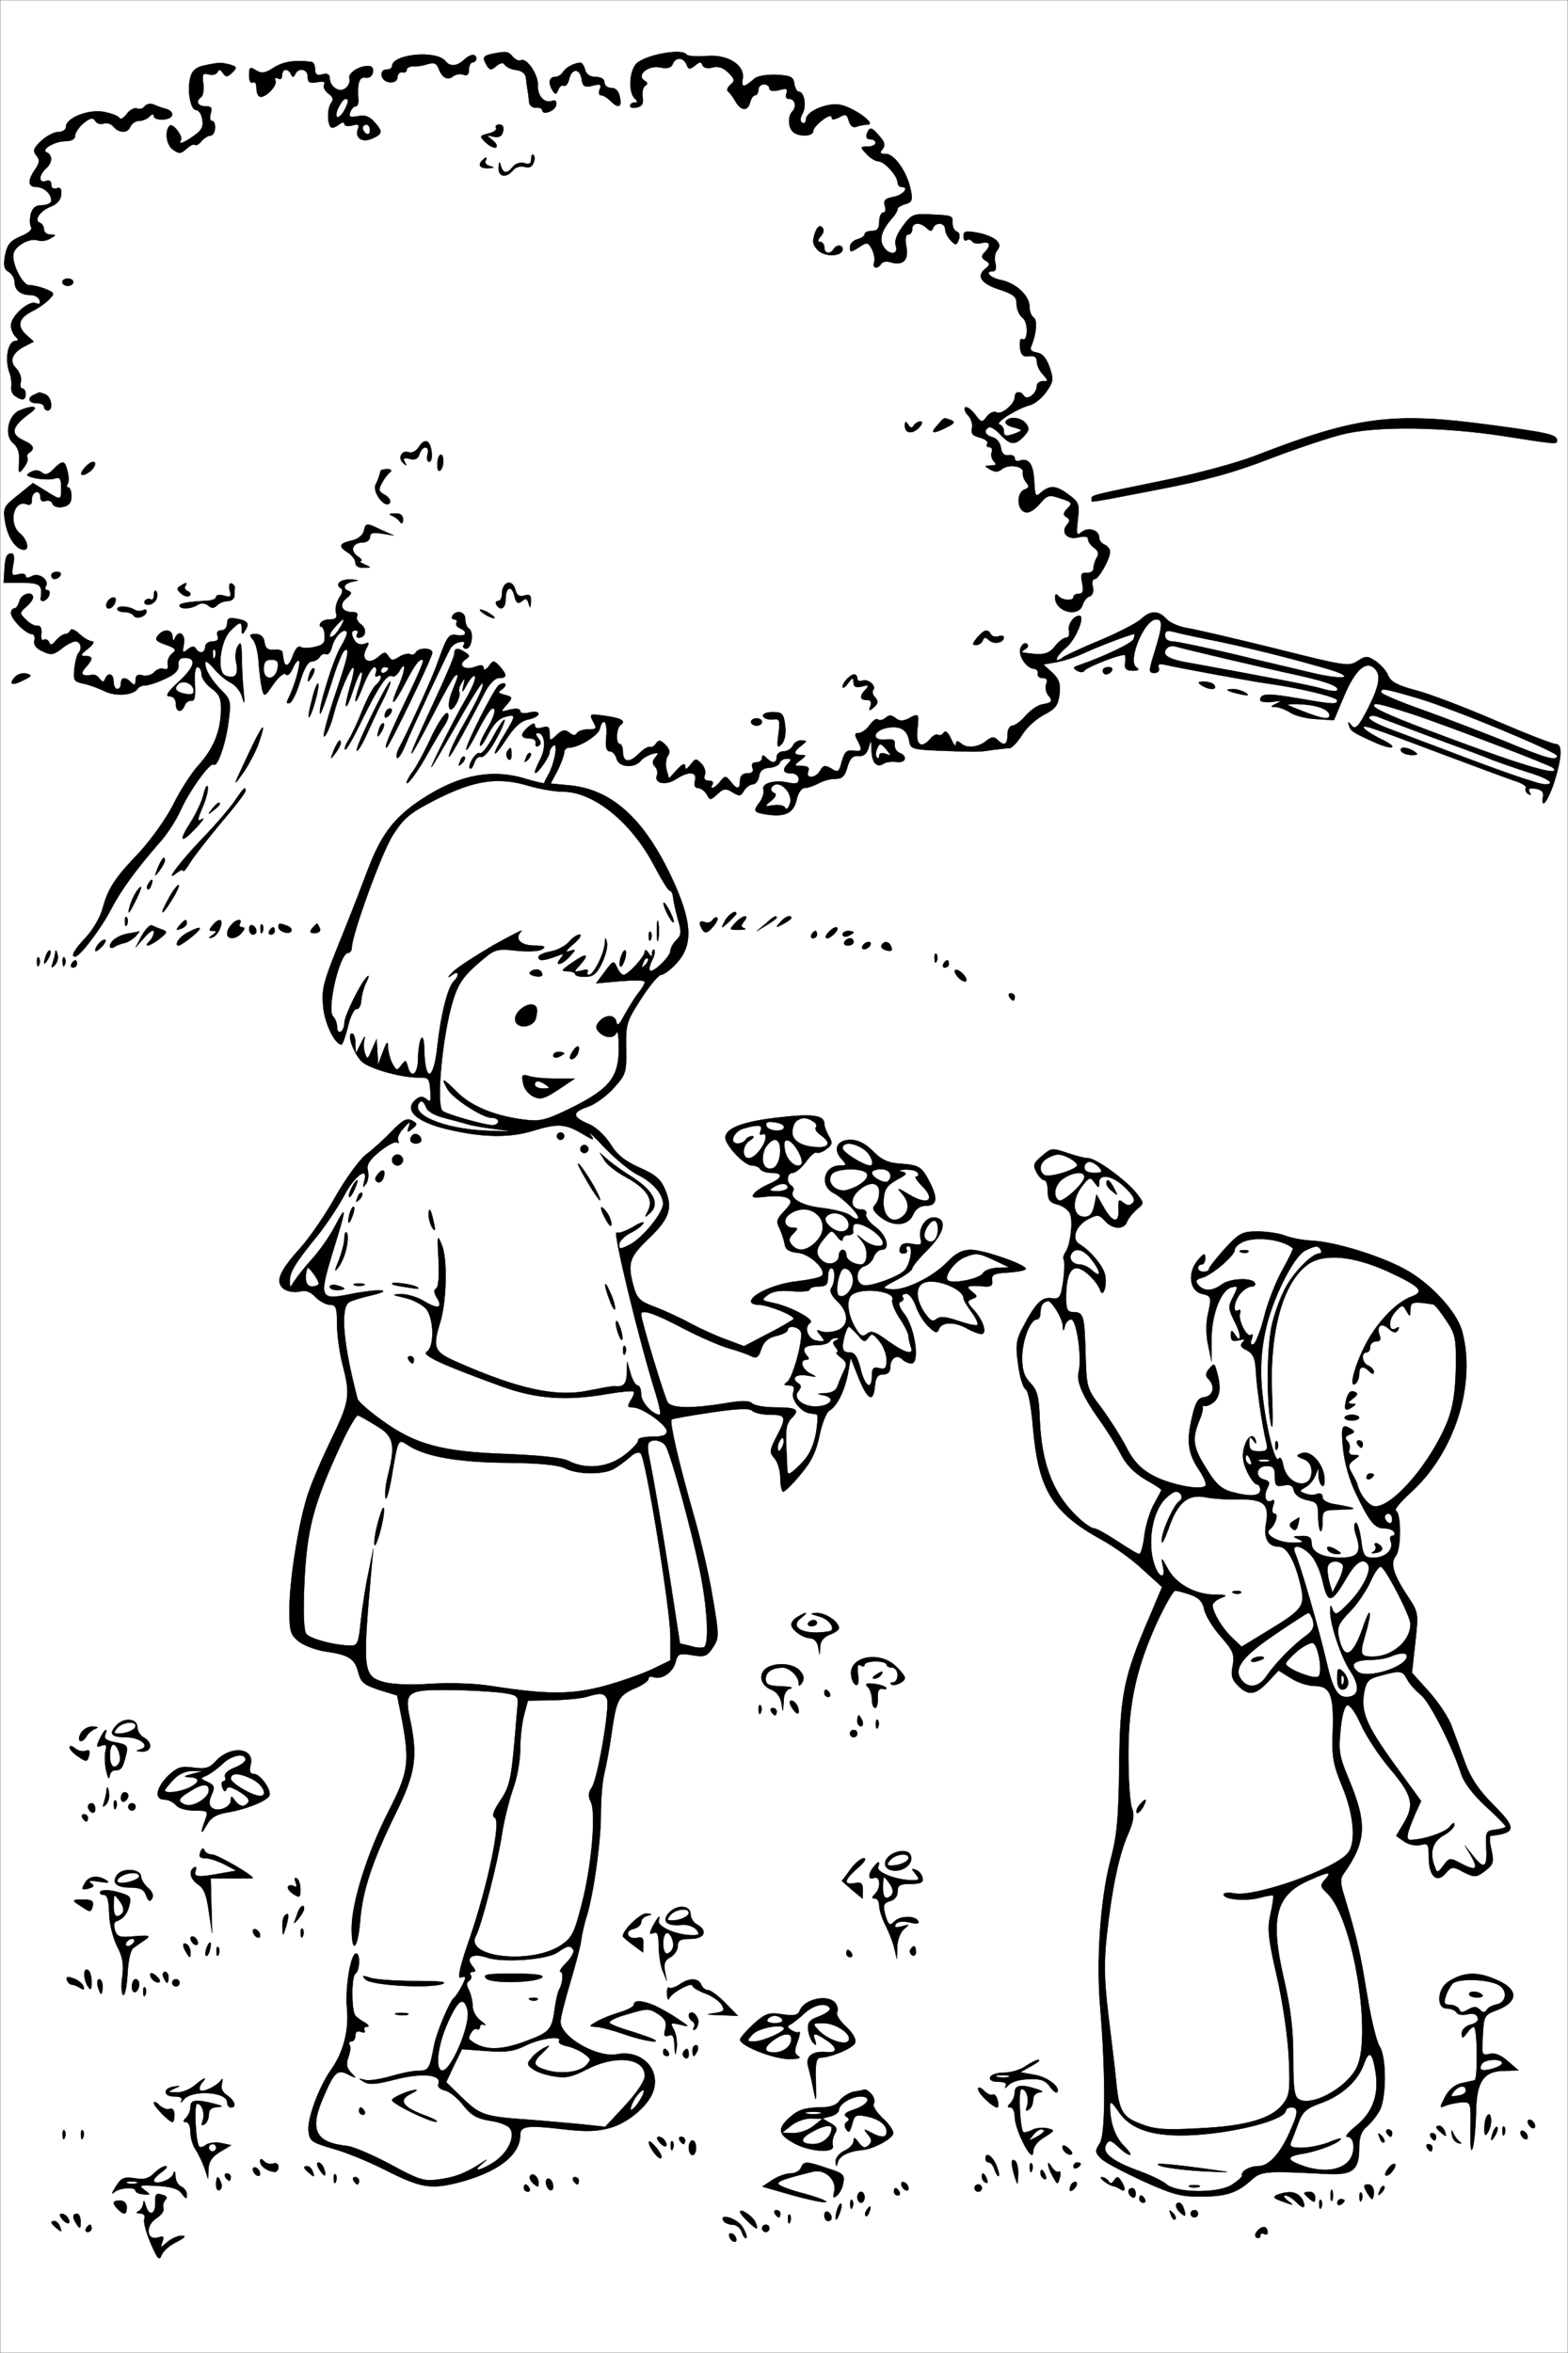 <?xml version="1.0" standalone="no"?>
<!DOCTYPE svg PUBLIC "-//W3C//DTD SVG 20010904//EN"
 "http://www.w3.org/TR/2001/REC-SVG-20010904/DTD/svg10.dtd">
<svg version="1.0" xmlns="http://www.w3.org/2000/svg"
 width="428pt" height="642pt" viewBox="0 0 428 642"
 preserveAspectRatio="xMidYMid meet">
<rect x="0" y="0" width="428" height="642" fill="#808080" stroke="none"/>
<g id="Black"><rect stroke="#FFFFFF" stroke-miterlimit="10" width="428pt" height="642pt"/></g>
<g id="Color" transform="translate(0,642) scale(0.1,-0.1)"
fill="#FFFFFF" stroke="#000000">
<path d="M0 3210 l0 -3210 2140 0 2140 0 0 3210 0 3210 -2140 0 -2140 0 0
-3210z m1216 3043 c13 -16 32 -14 52 5 16 15 32 16 32 2 0 -5 -4 -10 -10 -10
-5 0 -10 -9 -10 -20 0 -13 -5 -18 -15 -14 -8 4 -21 1 -28 -4 -15 -13 -31 -4
-40 22 -6 14 -13 16 -30 11 -12 -4 -30 -7 -39 -6 -10 0 -18 -4 -18 -10 0 -5
-5 -8 -12 -6 -7 1 -12 -5 -13 -13 0 -21 -39 -19 -43 3 -2 10 3 17 12 17 9 0
16 4 16 9 0 34 122 45 146 14z m184 12 c7 -8 16 -12 21 -10 15 10 48 -37 47
-67 -1 -31 18 -51 40 -43 8 3 12 -1 10 -12 -3 -16 -38 -29 -38 -13 0 4 -8 7
-17 6 -11 0 -19 7 -19 19 -1 11 -3 25 -4 30 -1 6 -3 19 -4 30 -1 13 -9 21 -26
24 -14 1 -28 8 -32 14 -4 7 -12 6 -23 -3 -14 -12 -18 -12 -26 1 -13 21 -11 27
14 32 40 8 44 7 57 -8z m474 6 c3 -4 27 -6 53 -4 59 6 108 -25 100 -63 -4 -24
3 -24 33 2 8 7 35 11 60 10 38 -2 46 -6 48 -24 2 -12 7 -22 12 -22 15 0 22
-38 11 -59 -7 -13 -8 -22 -1 -26 5 -3 10 1 10 9 0 22 58 47 94 40 36 -7 101
-54 74 -54 -9 0 -23 -3 -31 -6 -9 -3 -16 3 -20 16 -5 18 -9 20 -26 10 -15 -7
-21 -8 -21 0 0 15 -49 -22 -50 -37 0 -17 -45 -17 -58 0 -11 13 -11 42 1 53 12
13 7 34 -8 34 -9 0 -12 6 -8 16 4 12 0 14 -21 8 -16 -4 -26 -2 -26 5 0 6 -7
11 -15 11 -8 0 -15 -7 -15 -15 0 -8 -4 -15 -9 -15 -5 0 -11 -9 -14 -21 -7 -24
-26 -21 -41 7 -6 10 -15 22 -19 25 -4 3 -1 11 7 18 13 11 12 15 -6 33 -13 13
-27 18 -43 14 -14 -4 -25 -1 -28 7 -3 9 -7 9 -20 -2 -14 -11 -18 -11 -23 3 -8
20 -30 21 -38 1 -4 -10 -14 -13 -34 -9 -33 7 -66 -21 -43 -36 9 -5 10 -9 2
-14 -6 -4 -9 -18 -7 -31 3 -17 -1 -25 -15 -28 -10 -3 -19 -1 -19 4 0 5 5 9 12
9 9 0 9 3 0 12 -16 16 -15 69 3 92 19 25 128 46 139 27z m-1024 -20 c6 0 10
-10 10 -20 0 -14 5 -18 20 -14 13 4 20 0 20 -10 0 -24 27 -42 44 -27 8 6 12
18 10 25 -6 14 24 35 51 35 10 0 15 -6 13 -17 -2 -11 -11 -17 -21 -15 -17 3
-22 -16 -19 -60 1 -10 -2 -18 -7 -18 -5 0 -12 -7 -15 -16 -5 -13 -1 -15 21
-11 20 4 32 -1 45 -16 23 -26 23 -32 -6 -45 -27 -12 -48 1 -39 26 5 12 1 14
-15 10 -12 -4 -22 -1 -22 4 0 6 -6 5 -15 -2 -9 -7 -18 -10 -22 -7 -10 11 -10
51 1 66 7 9 5 17 -8 26 -10 8 -15 19 -11 25 4 7 -2 9 -19 6 -21 -4 -26 -1 -26
15 0 21 -25 26 -34 7 -5 -10 -7 -10 -12 0 -8 17 -24 15 -24 -4 0 -9 -5 -12
-11 -8 -7 4 -10 1 -7 -7 5 -15 -32 -50 -44 -42 -5 2 -8 13 -8 24 0 11 -4 17
-10 14 -6 -4 -10 5 -10 19 0 23 2 25 19 14 15 -9 25 -8 49 8 26 16 57 21 102
15z m-223 -7 c20 -6 21 -8 7 -22 -14 -13 -17 -13 -26 -1 -6 10 -11 10 -14 3
-3 -7 -14 -10 -24 -7 -17 4 -19 1 -15 -26 2 -17 -1 -33 -6 -36 -16 -11 -10
-25 12 -25 16 0 19 -4 14 -20 -3 -11 -2 -20 4 -20 5 0 9 -9 8 -20 -1 -11 -6
-20 -13 -20 -6 0 -17 -7 -24 -15 -7 -9 -15 -13 -18 -10 -3 3 -13 -2 -23 -11
-15 -14 -21 -14 -37 -2 -18 12 -23 50 -9 65 9 8 37 -29 31 -39 -9 -14 7 -9 36
12 21 15 26 25 22 45 -2 14 -10 25 -17 25 -15 0 -25 54 -15 90 4 17 16 27 36
31 41 9 46 9 71 3z m970 -14 c3 -13 14 -20 29 -20 15 0 24 -6 24 -15 0 -8 8
-15 19 -15 12 0 20 -9 23 -25 6 -28 -4 -32 -26 -10 -8 8 -19 15 -25 15 -6 0
-8 7 -4 16 5 14 2 16 -20 10 -21 -5 -26 -2 -29 16 -4 31 -26 34 -34 4 -3 -14
-10 -23 -15 -20 -5 3 -12 -2 -15 -11 -6 -13 -8 -14 -15 -3 -13 20 -11 38 6 38
7 0 18 6 22 14 8 12 28 23 46 25 5 1 11 -8 14 -19z m-1144 -107 c26 -8 21 -28
-8 -29 -14 -1 -25 3 -25 9 0 7 -4 7 -12 -1 -7 -7 -20 -12 -29 -12 -9 0 -19 -7
-23 -15 -7 -19 -30 -19 -46 -1 -6 8 -18 12 -27 9 -8 -3 -19 0 -23 7 -6 10 -13
9 -32 -6 -12 -10 -23 -26 -23 -34 0 -9 -9 -15 -25 -15 -31 0 -71 -24 -52 -31
16 -8 15 -29 -3 -44 -8 -7 -15 -19 -15 -26 0 -8 6 -11 15 -8 9 4 15 0 15 -10
0 -9 6 -13 14 -10 11 4 14 -1 13 -17 -1 -14 -11 -26 -29 -33 -29 -11 -47 -38
-29 -44 6 -2 11 -10 11 -18 0 -8 8 -14 18 -14 16 -1 16 -1 -1 -11 -10 -6 -25
-8 -33 -5 -21 8 -61 -13 -67 -35 -7 -25 25 -89 43 -87 8 0 28 -4 43 -10 27
-11 27 -13 10 -30 -10 -10 -30 -24 -45 -31 -37 -19 -43 -40 -17 -64 l21 -19
-23 -12 c-36 -18 -45 -41 -25 -61 10 -10 15 -26 13 -36 -3 -11 -1 -19 4 -19 5
0 9 -7 9 -15 0 -17 -9 -19 -28 -6 -8 4 -13 17 -11 27 1 11 -1 26 -4 34 -15 38
-6 90 16 90 8 0 8 3 -1 12 -7 7 -12 20 -12 30 0 26 48 68 67 61 11 -4 14 -2
11 8 -3 8 -13 14 -24 14 -27 0 -44 13 -44 35 0 10 -7 23 -16 28 -13 7 -15 18
-10 46 6 29 14 39 42 51 21 8 33 19 29 25 -4 6 -4 22 -1 36 5 17 13 24 31 24
14 0 25 6 25 13 0 19 -21 37 -42 37 -22 0 -23 18 -2 48 13 19 13 26 3 38 -10
13 -8 19 14 40 14 13 35 24 47 24 11 0 20 6 20 14 0 24 60 48 102 41 21 -4 41
-11 44 -17 3 -5 12 0 20 11 8 11 21 18 28 15 8 -3 17 0 21 6 4 6 14 8 24 5 9
-4 24 -10 34 -12z m920 -62 c-3 -13 -11 -17 -26 -14 -21 5 -21 5 -3 -9 10 -8
15 -17 10 -20 -5 -3 -17 3 -28 13 -18 18 -18 18 8 25 14 3 23 10 20 15 -3 5 1
9 9 9 10 0 13 -7 10 -19z m1028 -13 c14 -16 16 -24 8 -35 -9 -10 -7 -13 9 -13
24 0 59 -51 68 -99 6 -27 3 -33 -15 -38 -11 -3 -21 -9 -21 -13 0 -5 -6 -15
-12 -22 -29 -32 -39 -58 -28 -78 14 -27 44 -27 35 0 -4 13 3 31 20 54 23 31
29 33 73 31 64 -3 62 -3 62 -24 0 -11 5 -21 12 -23 7 -3 9 -12 5 -22 -6 -16
-9 -16 -22 -2 -8 8 -15 22 -15 30 0 19 -26 21 -33 4 -4 -10 -7 -10 -18 0 -18
17 -39 15 -39 -3 0 -8 -5 -15 -11 -15 -7 0 -9 -12 -5 -34 7 -37 -10 -52 -45
-41 -9 3 -20 1 -24 -5 -9 -15 -25 -12 -19 4 3 8 0 24 -6 36 -11 20 -13 20 -36
5 -22 -14 -24 -14 -24 1 0 9 9 18 20 21 11 3 20 9 20 14 0 5 9 9 20 9 15 0 20
7 20 25 0 14 5 25 11 25 6 0 8 8 4 19 -4 14 1 20 25 24 27 6 43 27 20 27 -5 0
-10 6 -10 13 -1 18 -36 57 -53 57 -7 0 -22 9 -32 20 -18 19 -17 20 3 20 12 0
22 5 22 10 0 6 -7 10 -15 10 -9 0 -12 6 -9 15 8 20 13 19 35 -7z m-945 -73
c-4 -11 -13 -14 -25 -10 -10 3 -24 -1 -31 -10 -19 -22 -40 -18 -39 8 1 16 2
18 6 5 6 -22 17 -23 33 -3 7 9 21 13 31 10 14 -5 19 -1 19 11 0 10 3 15 6 11
4 -3 4 -13 0 -22z m-131 6 c-3 -5 3 -12 12 -14 14 -4 13 -5 -4 -6 -23 -1 -30
9 -16 22 9 10 15 8 8 -2z m915 -206 c-8 -10 -9 -15 -1 -15 6 0 11 -7 11 -15 0
-17 16 -20 25 -5 8 13 25 13 25 0 0 -20 -48 -22 -67 -3 -15 15 -16 24 -9 46 6
17 13 24 20 17 6 -6 5 -15 -4 -25z m479 -10 c11 -11 11 -17 3 -28 -6 -7 -9
-23 -5 -35 3 -13 1 -22 -6 -22 -25 0 -9 -18 21 -24 41 -8 78 -43 78 -72 0 -13
5 -26 11 -30 11 -6 8 -44 -5 -76 -6 -12 -2 -17 14 -20 15 -2 26 -15 35 -40 11
-33 10 -40 -9 -67 -11 -16 -31 -32 -43 -36 -34 -8 -98 -48 -85 -53 7 -2 12
-10 12 -18 0 -15 6 -16 35 -5 17 7 17 8 -8 15 -15 3 -25 11 -22 16 9 15 41 12
55 -5 10 -13 10 -19 -5 -35 -24 -26 -37 -25 -65 5 -12 13 -27 22 -31 19 -15
-9 -10 -21 10 -27 11 -2 21 -15 23 -28 2 -16 9 -23 21 -21 9 2 17 -2 17 -9 0
-6 6 -9 13 -6 25 9 38 -10 40 -56 2 -40 4 -44 17 -32 25 22 43 21 76 -4 29
-21 31 -26 26 -69 -5 -41 -3 -45 10 -34 18 15 48 6 48 -14 0 -8 7 -17 15 -20
8 -4 15 -12 15 -19 0 -20 -31 -75 -42 -75 -6 0 -8 -9 -5 -21 3 -12 0 -22 -8
-26 -8 -2 -17 -13 -20 -24 -12 -35 -75 -18 -75 21 0 9 3 11 8 5 9 -13 42 -16
42 -4 0 5 7 9 15 9 11 0 13 7 9 29 -5 24 -3 29 12 28 11 -1 19 5 19 13 0 8 4
21 9 29 6 9 4 18 -7 26 -10 7 -17 17 -17 24 0 7 -9 9 -26 5 -31 -8 -49 13 -32
34 9 10 9 15 -1 21 -10 6 -9 12 3 24 14 14 13 17 -19 27 -32 11 -36 10 -58
-16 -16 -18 -30 -25 -40 -21 -22 8 -22 53 -1 61 13 5 14 9 5 20 -7 8 -10 20
-9 27 4 17 -39 24 -57 9 -10 -8 -19 -9 -32 -1 -17 10 -17 10 2 11 14 0 16 3 8
11 -6 6 -9 18 -6 25 3 8 0 14 -7 14 -6 0 -8 4 -5 10 3 5 -6 12 -20 16 -20 5
-25 11 -22 25 3 11 -2 26 -10 35 -8 8 -12 18 -9 22 4 4 16 -4 27 -18 18 -24
20 -24 33 -6 8 10 20 15 26 11 13 -8 50 22 50 42 0 16 16 17 25 3 9 -14 35 7
35 26 0 8 7 14 17 14 15 0 15 1 0 18 -10 10 -17 26 -17 36 0 12 -7 16 -21 14
-17 -2 -22 3 -25 25 -1 15 1 25 6 22 16 -10 18 46 1 58 -9 7 -16 23 -16 37 0
21 -8 27 -47 40 -50 16 -64 37 -38 57 13 11 13 14 0 22 -12 8 -12 13 -2 23 18
18 15 31 -8 25 -11 -3 -23 -1 -26 4 -3 5 -10 7 -15 4 -5 -4 -9 1 -9 11 0 13 6
15 38 9 20 -3 43 -13 51 -20z m-2519 -115 c0 -5 -7 -10 -15 -10 -8 0 -15 5
-15 10 0 6 7 10 15 10 8 0 15 -4 15 -10z m-76 -306 c17 -7 22 -44 6 -44 -5 0
-10 5 -10 10 0 6 -9 10 -20 10 -22 0 -27 15 -7 23 6 3 13 6 14 6 1 1 8 -2 17
-5z m-39 -49 c-54 -39 -59 -59 -20 -77 27 -12 31 -23 15 -33 -6 -4 -8 -10 -5
-14 2 -5 -2 -17 -10 -27 -14 -18 -15 -17 -13 16 2 24 -3 40 -16 51 -25 20 -14
76 17 89 36 15 55 12 32 -5z m2510 -21 c13 -5 11 -9 -11 -20 -37 -19 -47 -17
-26 5 21 24 17 22 37 15z m1477 -14 c151 -20 178 -26 178 -41 0 -12 3 -12
-151 12 -159 24 -338 27 -430 5 -35 -8 -125 -38 -199 -66 -100 -39 -180 -61
-310 -86 -204 -39 -180 -36 -180 -25 0 10 -9 8 200 51 85 17 196 47 245 66
278 108 376 121 647 84z m-1578 -1 c4 6 12 11 18 11 7 0 6 -6 -2 -15 -17 -20
-40 -19 -40 3 0 13 2 14 9 3 6 -9 11 -10 15 -2z m-1316 -72 c2 -15 -1 -27 -6
-27 -6 0 -8 9 -5 20 7 25 -14 26 -22 1 -4 -13 -12 -17 -27 -13 -16 4 -19 2
-13 -9 6 -11 5 -11 -5 -2 -15 14 -3 36 16 29 8 -3 20 3 27 14 16 26 31 20 35
-13z m32 -26 c0 -11 -4 -22 -9 -25 -5 -3 -8 5 -7 19 1 29 16 34 16 6z m-965
-28 c-26 -18 -32 -7 -9 16 10 10 21 14 23 8 2 -6 -4 -16 -14 -24z m-61 2 c4
-14 4 -30 1 -35 -4 -6 -3 -10 2 -10 4 0 8 -11 8 -24 0 -18 -7 -26 -23 -29 -14
-3 -26 1 -29 9 -2 7 -11 10 -19 7 -9 -3 -14 1 -14 12 0 9 -6 15 -12 12 -7 -2
-12 -12 -11 -21 0 -12 -4 -15 -14 -12 -36 14 -51 -52 -19 -79 20 -16 27 -45
12 -45 -22 0 -45 33 -52 76 -6 39 -4 42 35 73 l41 33 34 -21 c43 -27 43 -27
43 9 0 25 -4 29 -19 24 -10 -3 -33 -2 -50 1 -27 6 -29 9 -14 17 11 6 21 6 30
-1 9 -8 18 -6 32 9 25 25 31 25 38 -5z m881 -3 c-5 -4 -16 -17 -22 -29 -11
-19 -10 -24 7 -33 11 -6 18 -16 14 -22 -11 -18 -48 28 -39 49 8 16 10 24 14
38 0 3 9 5 19 5 9 0 13 -4 7 -8z m35 -129 c0 -11 -3 -14 -8 -7 -4 6 -14 14
-22 17 -10 4 -8 6 8 6 15 1 22 -5 22 -16z m-59 -29 l34 -15 -32 5 c-25 4 -33
2 -33 -9 0 -8 -9 -15 -19 -15 -28 0 -37 -21 -16 -37 11 -7 15 -13 9 -14 -5 0
0 -4 11 -9 19 -8 19 -9 -2 -9 -14 -1 -23 5 -23 14 0 8 -9 20 -20 27 -27 17
-25 25 9 33 17 3 31 14 34 26 6 23 6 23 48 3z m-1005 -95 c-5 -28 -4 -31 14
-26 11 3 20 1 20 -4 0 -6 6 -7 17 -1 19 11 49 -11 38 -28 -3 -5 -2 -10 4 -10
6 0 8 -7 5 -15 -6 -15 -25 -21 -23 -7 6 36 -2 42 -51 42 l-50 0 2 33 c2 38 6
47 20 47 6 0 8 -12 4 -31z m129 -29 c-3 -5 -10 -10 -16 -10 -5 0 -9 5 -9 10 0
6 7 10 16 10 8 0 12 -4 9 -10z m798 -17 c-25 -5 -30 -19 -10 -26 8 -3 6 -9 -7
-19 -22 -17 -14 -38 15 -38 12 0 17 -4 14 -11 -4 -6 1 -16 11 -23 17 -13 12
-36 -7 -36 -6 0 -7 5 -4 10 3 6 1 10 -4 10 -13 0 -14 -10 -2 -29 5 -8 16 -11
25 -8 14 6 15 3 5 -14 -15 -30 8 -44 34 -21 16 14 19 14 27 2 8 -13 13 -13 30
-2 11 7 25 10 30 7 5 -3 11 -1 15 5 8 14 45 13 45 -1 0 -13 -119 -259 -125
-259 -7 0 8 36 58 140 25 52 44 96 42 98 -8 8 -21 -8 -49 -62 -34 -65 -45 -69
-17 -5 19 43 19 71 0 36 -6 -9 -14 -15 -18 -12 -14 8 -37 -26 -82 -118 -23
-48 -44 -85 -47 -82 -3 2 2 15 10 27 8 13 25 49 37 80 13 32 29 62 37 69 16
13 19 33 4 24 -6 -3 -7 1 -4 9 3 9 1 16 -4 16 -6 0 -20 -24 -31 -52 -21 -56
-29 -54 -10 1 6 18 9 34 6 37 -3 3 -13 -18 -22 -46 -21 -65 -29 -61 -10 5 8
26 13 51 10 53 -7 7 -41 -74 -55 -130 -7 -26 -18 -52 -24 -57 -7 -6 5 40 25
102 40 118 45 142 29 132 -5 -3 -22 -44 -36 -91 -15 -47 -28 -83 -30 -81 -8 7
36 149 56 182 12 20 20 39 16 42 -9 10 -34 -16 -40 -43 -4 -14 -11 -22 -16
-19 -5 3 -12 0 -17 -7 -4 -7 -15 -13 -23 -13 -9 0 -21 -21 -31 -55 -9 -30 -22
-56 -28 -58 -9 -3 -10 1 -3 14 16 32 34 95 28 101 -3 3 -11 -6 -17 -21 -7 -15
-15 -22 -19 -16 -4 6 -18 -5 -33 -26 -25 -36 -26 -37 -32 -13 -3 13 -7 45 -9
71 -1 25 -8 54 -15 62 -12 14 -10 16 7 16 14 0 22 -8 24 -22 2 -17 9 -22 26
-21 12 2 23 -2 23 -7 1 -6 2 -14 3 -19 3 -24 15 -19 25 9 6 18 15 29 21 25 6
-4 23 -4 39 0 23 5 29 11 27 31 0 13 -5 24 -9 24 -5 0 -5 5 -2 10 3 6 15 10
27 10 15 0 19 5 15 19 -3 11 2 29 9 40 9 13 11 22 4 26 -17 11 0 25 28 24 24
-2 24 -2 5 -6z m-457 -12 c-4 -5 0 -11 6 -14 7 -2 10 -8 6 -12 -4 -4 -15 -2
-23 5 -13 11 -13 15 -3 21 17 11 20 11 14 0z m135 -4 c-1 -4 -1 -14 -1 -22 0
-8 -8 -15 -18 -15 -10 0 -23 -5 -30 -12 -8 -8 -15 -8 -24 0 -9 7 -19 7 -28 2
-18 -12 -50 -13 -50 -2 0 6 22 10 78 13 12 1 22 5 22 11 0 5 10 6 21 3 19 -6
21 -4 16 14 -3 13 -1 21 5 19 5 -2 9 -7 9 -11z m766 -7 c4 -15 11 -19 24 -15
15 5 19 1 18 -17 -1 -18 -2 -19 -6 -5 -4 14 -8 16 -18 7 -11 -9 -16 -6 -21 14
-7 31 -24 25 -24 -10 0 -24 -14 -32 -25 -14 -3 6 -1 10 4 10 6 0 11 8 11 18 0
36 29 44 37 12z m-980 -25 c-4 -8 -14 -15 -22 -15 -9 0 -13 5 -10 10 4 6 11 8
16 5 5 -4 9 2 9 11 0 10 3 15 6 11 4 -3 4 -13 1 -22z m-337 5 c0 -6 -8 -17
-19 -26 -18 -16 -18 -17 0 -35 11 -11 25 -18 31 -16 8 1 12 -7 11 -21 -2 -13
1 -21 6 -18 5 4 12 0 15 -6 3 -10 9 -8 19 5 8 9 19 17 25 17 6 0 12 5 14 10 2
6 13 2 25 -10 12 -11 28 -20 35 -20 7 0 2 -9 -12 -20 -20 -16 -22 -20 -7 -20
21 0 22 -8 0 -32 -16 -18 -9 -24 21 -19 5 1 13 -4 18 -11 8 -10 11 -10 15 0 8
19 23 14 23 -8 0 -11 5 -20 10 -20 6 0 10 7 10 15 0 18 12 19 28 3 9 -9 12 -8
12 6 0 13 5 17 20 13 10 -3 25 2 31 9 7 8 19 12 26 9 10 -3 13 1 11 13 -2 9 3
22 12 29 13 10 10 14 -18 24 -26 9 -30 14 -21 25 16 20 39 17 40 -3 0 -11 3
-13 6 -5 10 25 30 13 25 -15 -5 -25 -3 -26 10 -15 11 9 18 10 23 2 9 -15 25
-12 25 5 0 8 9 15 20 15 13 0 18 5 14 15 -4 9 0 15 10 15 9 0 16 8 16 19 0 14
6 17 25 13 31 -5 37 -13 24 -32 -7 -13 -9 -12 -9 3 0 22 -5 22 -31 -4 -28 -28
-38 -113 -14 -122 26 -11 37 2 30 34 -4 15 -2 36 4 46 8 14 10 9 11 -28 0 -25
2 -68 5 -95 3 -32 2 -39 -3 -19 -4 17 -18 35 -32 42 -14 7 -35 25 -47 40 -13
15 -23 22 -23 15 0 -20 17 -48 46 -77 23 -23 25 -30 18 -82 -7 -60 -31 -129
-41 -119 -9 8 -67 -73 -90 -125 -12 -26 -36 -64 -55 -85 -69 -79 -107 -132
-135 -185 -26 -51 -85 -129 -98 -129 -13 0 -2 19 29 52 19 20 40 56 46 79 15
55 32 82 101 154 31 34 73 92 92 130 19 39 50 86 67 105 41 45 61 91 63 147 1
38 -3 48 -26 65 -15 11 -27 28 -27 39 0 10 -5 19 -11 19 -6 0 -9 -19 -7 -47 2
-35 -1 -47 -10 -45 -7 1 -15 -5 -18 -13 -9 -22 -24 -18 -24 5 0 12 -7 20 -17
20 -13 0 -6 12 25 40 44 41 50 65 16 65 -13 0 -18 -6 -17 -20 1 -14 -9 -25
-36 -37 -21 -10 -45 -18 -54 -18 -9 0 -18 -4 -21 -9 -12 -18 -60 -22 -90 -7
-17 8 -43 18 -59 21 -25 5 -27 9 -24 40 2 19 7 38 10 42 12 11 8 33 -7 33 -7
0 -25 -9 -38 -20 -22 -17 -29 -18 -52 -7 -18 8 -25 18 -22 30 2 9 -1 17 -7 17
-16 0 -57 41 -57 57 0 7 4 13 9 13 5 0 11 9 14 20 5 20 37 29 37 10z m224 -15
c-6 -16 -24 -21 -24 -7 0 11 11 22 21 22 5 0 6 -7 3 -15z m54 -19 c6 -4 17 -4
22 -1 6 3 10 2 10 -3 0 -14 -28 -23 -35 -12 -4 6 -15 10 -26 10 -10 0 -19 4
-19 8 0 10 30 9 48 -2z m982 -22 c0 -2 -9 0 -20 6 -11 6 -20 13 -20 16 0 2 9
0 20 -6 11 -6 20 -13 20 -16z m-80 -3 c0 -11 4 -23 10 -26 14 -9 8 -55 -8 -55
-7 0 -10 5 -6 11 4 7 0 10 -11 7 -10 -1 -22 -10 -26 -18 -13 -23 -105 -220
-123 -264 -9 -22 -19 -37 -22 -34 -3 4 -1 14 4 25 22 39 90 190 102 223 31 87
34 91 58 87 25 -5 30 10 7 19 -8 4 -12 10 -9 15 3 5 0 9 -6 9 -6 0 -8 5 -5 10
11 17 35 11 35 -9z m1914 0 c9 -10 36 -22 59 -25 23 -4 131 -29 240 -56 187
-47 199 -49 222 -34 23 15 27 15 50 0 14 -10 30 -27 34 -39 7 -17 25 -27 74
-40 36 -9 133 -46 217 -82 83 -36 158 -65 166 -65 19 0 18 -33 -3 -102 -17
-53 -38 -81 -31 -40 2 11 -5 18 -21 20 -16 3 -21 0 -16 -9 5 -8 4 -10 -4 -5
-6 4 -9 11 -6 16 3 5 -12 14 -32 20 -21 7 -112 41 -203 75 -193 73 -219 82
-205 66 6 -6 28 -20 50 -30 47 -24 24 -28 -26 -5 -56 25 -63 30 -67 45 -3 11
-2 11 6 1 11 -15 20 -6 47 47 30 60 35 89 18 106 -24 25 -54 -2 -85 -76 l-27
-64 -47 3 c-27 1 -58 9 -71 17 -12 8 -30 15 -40 16 -16 0 -16 1 2 10 16 7 13
8 -12 4 -18 -2 -33 0 -33 5 0 18 19 19 101 5 98 -17 109 -18 109 -6 0 9 -102
34 -190 46 -43 6 -229 40 -279 51 -17 4 -22 1 -18 -8 3 -8 -2 -14 -12 -14 -16
0 -16 4 1 59 22 71 22 87 4 87 -33 0 -80 -115 -54 -131 9 -6 6 -9 -10 -9 -16
0 -23 5 -21 18 1 9 1 20 0 24 -1 8 -104 -31 -111 -42 -3 -5 -12 -5 -20 0 -12
7 -11 10 5 15 67 23 145 60 149 71 3 8 4 14 2 14 -9 0 -96 -33 -135 -51 -25
-12 -60 -23 -79 -26 l-34 -6 24 -22 c19 -18 23 -30 20 -59 -4 -31 -11 -40 -42
-56 -21 -11 -48 -35 -60 -55 -12 -19 -27 -35 -33 -36 -7 0 -28 -3 -47 -5 -38
-6 -41 -6 -150 -2 -68 3 -75 5 -78 25 -5 32 -25 44 -61 37 -39 -8 -43 -36 -3
-32 20 2 26 -1 24 -13 -1 -9 4 -19 13 -23 23 -9 18 -28 -7 -25 -13 2 -29 0
-35 -4 -20 -13 -33 1 -34 36 -1 30 -1 30 -8 7 -5 -17 -14 -24 -28 -23 -15 2
-23 -6 -30 -30 -7 -25 -14 -32 -33 -32 -14 0 -35 -6 -47 -13 -12 -6 -28 -12
-37 -12 -8 0 -17 -13 -21 -30 -8 -37 -29 -49 -77 -43 -42 6 -44 9 -23 36 7 11
11 25 9 32 -7 17 29 28 66 20 23 -5 30 -3 30 9 0 9 -8 16 -20 16 -23 0 -26 10
-8 28 9 9 8 12 -4 12 -9 0 -18 -5 -20 -12 -2 -6 -15 -12 -29 -13 -16 -1 -25
-8 -27 -23 -2 -12 -10 -22 -17 -22 -8 0 -18 -8 -24 -17 -9 -16 -13 -16 -31 -5
-19 12 -25 11 -42 -5 -19 -17 -20 -17 -29 0 -6 9 -16 17 -24 17 -8 0 -11 7 -8
20 7 25 -17 27 -52 4 -27 -18 -60 -12 -52 10 3 7 1 18 -5 24 -8 8 -8 15 1 26
10 12 9 14 -8 9 -11 -3 -26 -11 -32 -19 -18 -21 -60 -18 -66 6 -3 11 -11 20
-18 20 -10 0 -13 12 -10 40 4 41 -9 56 -18 21 -4 -18 -58 -51 -84 -51 -7 0
-13 -6 -13 -13 0 -7 -8 -29 -18 -49 l-19 -36 53 -5 c120 -12 211 -99 289 -277
45 -104 45 -163 0 -210 -16 -17 -34 -30 -41 -30 -6 0 -31 -29 -54 -65 -40 -62
-42 -69 -41 -135 1 -67 0 -71 -34 -109 -20 -22 -52 -45 -71 -51 -43 -15 -43
-27 1 -46 21 -8 45 -31 61 -55 18 -30 40 -47 80 -65 44 -19 58 -32 70 -61 21
-50 11 -79 -47 -134 -52 -50 -57 -66 -39 -131 9 -31 17 -39 58 -54 26 -10 70
-30 97 -45 28 -15 72 -35 98 -44 l48 -18 65 34 c36 18 67 37 70 40 5 9 -70 39
-96 39 -11 0 -20 4 -20 9 0 19 67 49 125 55 33 4 63 10 68 15 15 15 -32 60
-66 63 -23 2 -33 9 -35 23 -2 11 -8 30 -14 43 -10 19 -8 26 13 48 20 21 21 27
9 35 -8 5 -35 7 -59 4 -36 -4 -42 -3 -32 9 6 8 25 19 41 26 36 15 39 30 6 30
-14 0 -28 5 -31 10 -3 6 -14 10 -23 10 -20 0 -72 55 -72 76 0 25 45 43 137 54
98 12 133 8 133 -16 0 -8 6 -23 13 -35 10 -17 9 -22 -7 -34 -10 -8 -22 -12
-27 -10 -4 3 -17 -8 -29 -25 -12 -16 -28 -30 -36 -30 -16 0 -19 -26 -4 -35 6
-4 8 -10 5 -14 -12 -20 23 -41 80 -47 33 -4 67 -13 76 -20 9 -8 18 -12 21 -8
7 7 -40 55 -67 69 -39 20 -26 75 18 75 19 0 19 1 3 19 -23 26 -11 51 26 51 20
0 40 -10 61 -31 23 -24 42 -32 74 -34 53 -4 59 -8 82 -53 22 -44 18 -62 -13
-62 -15 0 -27 -9 -34 -25 -14 -31 -56 -33 -91 -4 -18 15 -21 23 -13 31 7 7 12
22 12 35 0 29 -28 31 -58 3 -24 -23 -19 -50 9 -50 11 0 16 -5 13 -13 -2 -7 9
-23 26 -35 31 -23 41 -62 16 -62 -8 0 -17 -9 -21 -19 -3 -11 -15 -23 -26 -26
-22 -7 -26 -43 -4 -51 17 -7 100 23 115 41 16 19 22 65 10 65 -6 0 -8 -4 -5
-10 3 -5 -1 -10 -9 -10 -10 0 -13 6 -9 16 4 11 14 14 33 10 24 -4 27 -2 23 13
-8 30 15 63 40 59 34 -5 24 -44 -23 -90 -22 -22 -40 -44 -40 -49 0 -5 -19 -19
-42 -31 -42 -22 -42 -23 -15 -26 36 -4 114 34 153 75 23 24 41 33 64 33 34 0
150 -40 150 -52 0 -4 -21 -8 -47 -10 -40 -2 -47 -6 -45 -21 2 -14 -2 -18 -20
-17 -46 4 -55 1 -35 -14 16 -13 16 -14 1 -20 -15 -6 -15 -9 3 -29 27 -29 39
-67 21 -67 -7 1 -24 7 -38 15 -33 19 -69 19 -77 -1 -5 -13 -9 -12 -29 7 -13
12 -28 37 -34 55 -7 19 -18 34 -26 34 -9 0 -13 -4 -10 -9 4 -5 1 -11 -6 -13
-7 -3 -4 -15 12 -35 28 -39 41 -133 18 -133 -8 0 -19 5 -25 11 -15 15 -33 3
-33 -22 0 -12 -7 -19 -19 -19 -15 0 -21 -8 -23 -32 -4 -47 -20 -38 -45 24
l-21 53 -7 -40 c-9 -49 -30 -91 -50 -103 -9 -4 -21 -35 -28 -68 -9 -44 -22
-72 -52 -107 -21 -26 -43 -47 -47 -47 -4 0 -8 17 -8 37 0 20 -7 44 -16 54 -14
16 -14 21 5 58 29 55 27 61 -17 61 -21 0 -43 5 -49 11 -7 7 -40 6 -113 -5 -56
-8 -104 -17 -107 -19 -6 -6 19 -115 60 -259 20 -69 44 -173 53 -231 17 -100
17 -106 0 -132 -16 -24 -22 -27 -57 -21 -35 6 -39 4 -45 -19 -7 -28 -38 -49
-60 -41 -8 3 -14 1 -14 -5 0 -5 -15 -16 -33 -24 -48 -20 -54 -30 -67 -120 -6
-44 -16 -96 -21 -116 -5 -20 -9 -70 -9 -111 0 -75 -21 -225 -41 -284 -5 -17
-11 -44 -13 -60 -2 -16 -16 -68 -30 -115 -14 -47 -26 -94 -26 -105 0 -42 100
-99 154 -89 66 13 118 -39 100 -98 -11 -39 -66 -87 -116 -102 -38 -11 -67 -12
-135 -4 -94 11 -113 8 -113 -16 0 -55 -61 -102 -169 -130 -76 -19 -102 -15
-201 35 -41 21 -104 47 -140 57 -61 18 -65 21 -68 50 -3 34 29 120 63 168 33
47 48 107 42 167 -5 55 10 148 25 148 12 0 10 -48 -2 -55 -11 -7 -11 -97 -1
-113 3 -5 15 -14 26 -20 11 -6 14 -12 7 -12 -7 0 -10 -4 -7 -10 3 -6 -1 -7 -9
-4 -11 4 -16 0 -16 -10 0 -9 -5 -16 -11 -16 -5 0 -8 -4 -5 -9 4 -5 2 -20 -3
-34 -7 -18 -5 -29 7 -42 16 -16 16 -17 -6 -6 -30 16 -39 9 -67 -56 -42 -93
-26 -129 62 -138 18 -2 71 -25 118 -50 75 -41 92 -47 128 -42 45 5 77 17 117
43 23 15 23 15 6 0 -30 -24 -4 -19 34 6 38 26 58 71 41 92 -7 8 -31 17 -56 20
-34 6 -49 15 -70 41 -14 19 -37 38 -50 41 -15 4 -22 11 -18 19 9 25 -46 30
-119 11 -51 -13 -71 -15 -85 -6 -16 10 -16 10 3 5 11 -3 42 2 70 10 27 8 61
15 76 15 28 0 31 5 43 70 7 36 43 121 55 130 8 6 30 46 30 54 0 3 -6 3 -13 0
-9 -3 -1 33 25 107 49 143 86 318 69 329 -9 5 -5 17 13 45 27 39 31 58 41 170
3 39 7 81 8 95 2 23 -2 26 -48 32 -27 3 -91 7 -141 7 -112 1 -121 -5 -105 -79
22 -103 15 -148 -38 -256 -64 -130 -92 -213 -98 -296 -7 -78 -23 -92 -23 -19
0 71 43 206 100 318 55 107 59 134 37 252 l-13 65 -49 15 c-42 14 -50 21 -57
48 -10 38 -26 48 -90 57 -26 4 -58 16 -72 27 -23 18 -26 27 -26 87 0 76 22
219 46 301 8 30 38 101 65 157 54 111 56 126 34 211 -8 31 -15 81 -15 110 0
46 -3 53 -20 53 -10 0 -28 10 -39 21 -14 15 -27 20 -44 15 -13 -3 -32 0 -42 7
-25 19 -13 48 44 111 25 28 69 91 96 140 27 48 65 100 83 115 19 14 51 43 72
65 29 30 41 36 54 29 16 -9 16 -11 1 -23 -13 -11 -15 -10 -9 6 5 16 2 15 -15
-5 -12 -12 -18 -28 -14 -34 3 -5 2 -7 -4 -4 -5 3 -26 -8 -47 -25 -28 -23 -36
-36 -32 -52 3 -12 1 -28 -5 -36 -8 -12 -9 -11 -5 6 13 44 -24 19 -54 -37 -17
-32 -50 -81 -73 -110 -60 -73 -77 -101 -76 -124 0 -20 0 -20 12 -1 7 11 28 38
48 60 21 23 49 63 63 90 33 63 33 54 -6 -71 -38 -125 -35 -131 48 -114 75 15
126 13 59 -3 -27 -6 -56 -15 -62 -19 -25 -16 -16 -116 23 -264 2 -7 31 -33 66
-58 91 -66 163 -86 338 -92 94 -4 155 -10 172 -19 48 -25 110 -18 154 17 22
17 38 35 36 40 -1 5 16 9 38 9 28 0 40 4 40 15 0 17 -67 65 -92 65 -16 0 -16
3 -6 20 7 10 10 21 8 23 -3 3 -34 0 -70 -6 -114 -20 -195 -14 -290 20 -160 58
-222 86 -205 95 21 13 20 90 -2 117 -10 11 -36 25 -58 30 -36 8 -37 9 -10 10
17 0 45 -8 64 -20 37 -22 51 -18 33 11 -8 13 -8 21 -1 25 6 4 8 35 6 78 -4 68
-3 70 9 40 16 -37 13 -156 -5 -213 -21 -68 -16 -79 46 -106 167 -74 272 -97
360 -78 36 7 68 13 71 12 24 -3 32 6 33 35 l1 32 9 -32 c5 -18 14 -33 19 -33
6 0 10 -11 10 -24 0 -22 31 -56 51 -56 4 0 -2 28 -13 63 -44 141 -116 438
-105 434 7 -3 27 5 46 16 19 12 31 15 27 9 -4 -7 -20 -19 -37 -27 -16 -9 -29
-22 -29 -31 0 -13 3 -13 29 0 36 19 91 87 91 112 -1 27 -29 59 -70 79 -19 9
-59 42 -89 73 -29 31 -47 48 -40 37 13 -18 11 -18 -24 3 -45 26 -65 27 -131 7
-61 -19 -131 -19 -218 0 -98 20 -139 55 -103 85 11 9 18 10 29 1 10 -9 13 -6
11 17 -3 42 -3 42 -37 42 -44 1 -119 21 -146 40 -23 16 -48 80 -31 80 5 0 9
-12 9 -27 l1 -28 15 30 c8 17 12 21 9 11 -3 -10 -3 -28 1 -39 6 -19 8 -18 19
9 l13 29 2 -35 2 -35 13 35 c11 29 14 31 14 12 1 -13 6 -33 12 -44 11 -20 13
-20 24 -5 12 16 13 16 18 -3 9 -34 27 -22 28 18 1 60 16 86 17 29 2 -94 26
-87 36 10 9 83 28 159 44 175 18 18 14 32 -5 17 -12 -9 -12 -6 2 8 11 12 61
44 110 73 50 28 85 46 78 39 -20 -20 -3 -39 36 -39 27 0 32 -3 21 -10 -8 -6
-40 -7 -70 -4 -51 6 -59 4 -90 -22 -54 -45 -69 -65 -85 -119 -28 -95 -45 -280
-27 -296 9 -9 116 -39 136 -39 9 0 16 5 16 10 0 6 -8 10 -18 10 -25 0 -108 54
-121 79 -18 32 -13 31 27 -9 40 -40 108 -67 192 -76 38 -4 57 2 129 38 98 50
121 82 120 163 0 27 -3 44 -6 38 -6 -17 -31 -16 -47 0 -10 10 -11 17 -2 28 16
21 44 22 48 2 3 -14 8 -10 22 17 11 19 27 46 37 59 11 13 19 27 19 32 0 5 -30
5 -66 2 l-67 -6 24 32 c23 31 24 31 33 12 5 -12 13 -21 18 -21 12 0 58 50 58
64 0 6 5 4 10 -4 8 -12 10 -12 10 -1 0 8 3 12 6 9 3 -4 0 -16 -6 -28 -6 -12
-9 -24 -6 -28 8 -8 56 38 56 54 0 7 7 20 16 29 14 13 15 22 4 58 -6 23 -12 50
-13 60 -1 9 -5 17 -9 17 -4 0 -23 31 -43 69 -62 118 -165 201 -249 201 -21 0
-63 7 -93 16 -84 25 -148 15 -250 -36 -75 -38 -90 -51 -121 -99 -30 -47 -112
-272 -112 -308 0 -7 -5 -13 -10 -13 -23 0 -59 -155 -41 -173 6 -6 11 -19 11
-30 0 -10 5 -15 10 -12 6 3 10 14 10 24 0 19 44 109 62 126 6 6 5 -1 -2 -15
-7 -13 -13 -36 -14 -50 -1 -14 -6 -24 -13 -23 -6 1 -17 -20 -23 -47 -7 -28
-15 -50 -18 -50 -19 1 -46 59 -50 104 -4 53 -1 63 61 216 19 47 46 117 61 157
36 95 71 142 145 191 101 67 192 86 286 57 27 -8 49 -13 50 -12 0 1 5 11 11
22 18 32 28 89 15 81 -6 -4 -11 -13 -11 -19 0 -13 -39 -67 -40 -54 0 4 7 21
16 38 15 31 11 69 -8 69 -7 0 -6 -5 1 -14 8 -10 9 -16 1 -21 -6 -4 -9 -1 -8 7
2 7 -5 13 -14 13 -27 0 -30 10 -8 30 13 11 20 14 20 6 0 -8 7 -10 20 -6 16 5
20 2 20 -16 0 -21 1 -22 20 -4 15 14 23 15 34 6 10 -8 16 -9 21 -1 3 5 17 10
31 10 22 0 24 2 13 21 -11 21 -10 22 31 16 45 -6 60 -14 44 -25 -12 -8 -14
-52 -2 -52 4 0 8 -9 8 -19 0 -31 17 -34 42 -9 13 13 27 22 32 20 5 -2 13 3 17
10 7 10 12 9 25 -4 12 -12 14 -21 7 -30 -5 -7 -7 -24 -4 -37 l7 -25 22 24 c15
16 22 19 22 9 1 -10 4 -9 15 5 13 17 15 17 29 3 9 -9 13 -23 10 -31 -4 -11 -1
-16 11 -16 9 0 13 -4 10 -10 -11 -17 7 -11 21 8 13 16 15 16 28 0 17 -23 26
-23 26 2 0 13 7 20 20 20 13 0 18 5 14 15 -4 9 0 15 10 15 9 0 16 5 16 12 0 9
3 9 12 0 16 -16 28 -15 28 3 0 8 9 15 19 15 10 0 21 7 25 15 3 8 13 15 23 15
17 -1 17 -1 1 -14 -23 -17 -23 -26 -1 -26 15 0 14 -2 -3 -15 -18 -14 -18 -14
5 -15 16 0 21 -4 17 -15 -8 -21 21 -19 33 3 8 14 13 15 30 5 19 -12 21 -10 29
20 7 25 13 31 30 29 25 -4 27 1 12 29 -8 15 -7 19 4 19 8 0 22 10 30 22 9 12
19 19 22 15 4 -4 13 -2 21 4 9 9 17 8 27 0 11 -9 20 -9 35 -2 29 16 30 15 25
-29 -5 -43 11 -55 36 -25 7 8 16 13 20 10 5 -3 12 0 16 6 4 7 12 1 20 -17 7
-16 13 -23 13 -15 1 10 4 11 15 2 16 -14 48 -10 70 9 13 10 20 10 28 2 19 -19
28 -14 28 13 0 14 6 25 13 25 7 0 24 12 37 28 14 15 34 29 45 30 27 5 30 9 16
25 -6 8 -9 22 -5 31 4 11 1 16 -10 16 -9 0 -15 5 -13 12 1 7 -3 12 -9 13 -21
0 -45 35 -39 55 4 11 11 17 17 14 6 -4 5 -10 -3 -15 -8 -5 -12 -9 -9 -9 55 -9
72 -6 89 16 10 13 24 24 31 24 7 0 10 8 8 18 -5 16 12 42 28 42 17 0 -9 -64
-36 -87 -29 -24 -36 -47 -8 -26 7 5 54 27 103 47 50 21 99 47 110 57 25 24 47
24 69 0z m-479 -42 c4 -6 13 -8 21 -5 8 3 14 1 14 -3 0 -15 -27 -20 -40 -8
-10 9 -14 9 -17 0 -3 -7 -11 -13 -19 -13 -11 0 -10 4 3 20 20 23 29 25 38 9z
m-1435 -49 c13 -8 13 -11 1 -19 -23 -15 -4 -31 24 -21 18 7 25 6 25 -3 1 -7 6
-5 14 5 12 17 14 17 30 0 21 -24 20 -32 -2 -32 -11 0 -27 -16 -40 -42 -69
-133 -102 -190 -96 -168 3 14 18 45 32 70 46 81 65 121 59 126 -2 3 -32 -44
-65 -103 -34 -59 -66 -115 -72 -123 -17 -26 57 124 90 180 17 29 29 57 27 64
-2 6 -11 -2 -21 -19 -15 -27 -16 -28 -11 -5 5 21 4 22 -5 7 -6 -9 -9 -21 -6
-25 2 -4 -1 -18 -8 -31 -20 -36 -29 -8 -11 35 17 42 18 47 7 40 -5 -3 -33 -53
-62 -110 -30 -58 -55 -104 -57 -102 -2 2 24 60 57 131 33 70 60 133 60 141 0
16 9 18 30 4z m-419 -67 c-12 -20 -14 -14 -5 12 4 9 9 14 11 11 3 -2 0 -13 -6
-23z m2184 17 c-3 -5 -10 -10 -16 -10 -5 0 -9 5 -9 10 0 6 7 10 16 10 8 0 12
-4 9 -10z m-2971 -26 c-31 -16 -42 -12 -23 9 7 8 22 12 32 9 15 -4 14 -7 -9
-18z m2276 5 c0 -6 6 -9 14 -6 16 6 40 -16 29 -26 -3 -4 -1 -13 6 -20 9 -11 8
-17 -4 -27 -13 -11 -14 -10 -9 4 4 11 1 16 -10 16 -19 0 -21 11 -3 29 10 11 8
13 -10 8 -17 -4 -23 -1 -23 11 -1 15 -3 14 -15 -2 -8 -11 -15 -15 -15 -10 0
12 21 34 32 34 4 0 8 -5 8 -11z m-1480 -64 c-7 -25 -15 -44 -17 -42 -2 3 2 25
9 50 6 26 14 44 16 42 3 -2 -1 -25 -8 -50z m191 16 c-11 -21 -32 -65 -46 -96
-14 -32 -28 -56 -31 -53 -6 6 83 188 91 188 3 0 -4 -17 -14 -39z m319 18 c-12
-7 -11 -10 8 -15 22 -6 22 -7 5 -27 -18 -20 -17 -20 10 -13 16 4 27 2 27 -4 0
-6 10 -8 25 -4 14 3 25 2 25 -4 0 -5 -13 -12 -28 -15 -20 -4 -38 -20 -60 -54
-40 -61 -42 -46 -2 18 24 40 27 48 12 46 -28 -4 -41 -16 -62 -55 -10 -20 -19
-31 -20 -25 0 7 9 27 20 45 21 35 27 63 11 53 -5 -3 -22 -30 -37 -60 -15 -30
-29 -53 -31 -51 -6 6 76 169 89 177 18 11 25 0 8 -12z m1945 11 c8 -13 -15
-13 -35 0 -12 8 -11 10 7 10 12 0 25 -4 28 -10z m85 -20 c11 -8 7 -9 -15 -4
-37 8 -45 14 -19 14 10 0 26 -5 34 -10z m-2338 -62 c-7 -7 -12 -8 -12 -2 0 14
12 26 19 19 2 -3 -1 -11 -7 -17z m152 -26 c-10 -15 -29 -47 -43 -72 -27 -50
-61 -97 -61 -85 0 4 8 19 19 33 10 15 33 57 50 95 18 37 37 65 42 61 6 -3 3
-16 -7 -32z m929 -1 c3 -23 -1 -41 -9 -51 -12 -13 -14 -9 -9 28 5 38 3 42 -16
39 -12 -1 -24 3 -26 9 -2 6 9 11 26 11 26 0 30 -4 34 -36z m-790 -40 c-15 -28
-33 -49 -40 -46 -7 2 -15 -5 -18 -16 -4 -11 -9 -18 -12 -16 -8 8 17 48 27 42
5 -3 21 17 36 45 15 28 29 48 31 46 2 -2 -8 -27 -24 -55z m727 49 c0 -5 -7
-10 -15 -10 -8 0 -15 5 -15 10 0 6 7 10 15 10 8 0 15 -4 15 -10z m-1039 -27
c-12 -20 -14 -14 -5 12 4 9 9 14 11 11 3 -2 0 -13 -6 -23z m-335 -31 c-8 -23
-27 -58 -41 -79 -31 -43 -31 -44 15 54 37 79 49 91 26 25z m224 0 c0 -5 -7
-17 -15 -28 -14 -18 -14 -17 -4 9 12 27 19 34 19 19z m466 -32 c0 -12 -4 -16
-9 -11 -5 5 -6 14 -3 20 10 15 12 14 12 -9z m2464 10 c12 -8 11 -10 -7 -10
-12 0 -25 5 -28 10 -8 13 15 13 35 0z m-2419 -23 c-10 -9 -11 -8 -5 6 3 10 9
15 12 12 3 -3 0 -11 -7 -18z m-180 -10 c-10 -9 -11 -8 -5 6 3 10 9 15 12 12 3
-3 0 -11 -7 -18z m-705 -112 c-19 -45 -19 -48 -3 -39 6 4 -1 -7 -17 -24 -43
-46 -50 -39 -16 14 16 25 32 60 36 78 4 17 9 26 11 19 2 -6 -3 -28 -11 -48z
m114 37 c0 -5 -29 -43 -65 -85 -35 -42 -74 -91 -85 -109 -11 -18 -20 -29 -20
-24 0 5 -7 2 -17 -5 -37 -31 6 27 70 94 36 37 75 83 88 102 25 37 29 40 29 27z
m-70 -36 c0 -2 -8 -10 -17 -17 -16 -13 -17 -12 -4 4 13 16 21 21 21 13z m-150
-154 c0 -5 -7 -17 -15 -28 -14 -18 -14 -17 -4 9 12 27 19 34 19 19z m-37 -67
c-3 -9 -8 -14 -10 -11 -3 3 -2 9 2 15 9 16 15 13 8 -4z m57 -39 c-30 -49 -37
-46 -9 4 12 22 25 38 27 35 2 -2 -6 -20 -18 -39z m-97 2 c-21 -43 -27 -49 -18
-18 7 23 23 50 30 50 2 0 -4 -15 -12 -32z m1466 -63 c0 -5 -6 1 -14 15 -8 14
-14 30 -14 35 0 6 6 -1 14 -15 8 -14 14 -29 14 -35z m171 22 c0 -2 -10 -12
-21 -23 -22 -19 -22 -19 -10 4 10 18 31 31 31 19z m-1663 -29 c-3 -8 -6 -5 -6
6 -1 11 2 17 5 13 3 -3 4 -12 1 -19z m1450 -40 c-2 -13 -4 -3 -4 22 0 25 2 35
4 23 2 -13 2 -33 0 -45z m148 32 c-14 -16 -20 -17 -27 -8 -12 19 -10 28 6 22
8 -3 17 0 21 6 4 6 10 9 13 6 3 -3 -3 -15 -13 -26z m86 16 c-9 -11 -9 -15 1
-19 7 -2 0 -4 -15 -4 -27 0 -27 0 -11 18 20 22 42 26 25 5z m89 10 c0 -2 -12
-11 -27 -20 l-28 -17 24 20 c23 21 31 25 31 17z m40 -1 c0 -2 -10 -10 -22 -16
-21 -11 -22 -11 -9 4 13 16 31 23 31 12z m-1650 -14 c0 -5 -7 -12 -16 -15 -14
-5 -15 -4 -4 9 14 17 20 19 20 6z m91 -13 c-4 -12 -14 -24 -22 -26 -11 -3 -11
-1 1 7 12 8 12 11 1 11 -11 0 -11 3 -1 15 18 22 31 18 21 -7z m54 12 c-3 -5
-1 -10 6 -10 8 0 8 -4 -1 -15 -15 -18 -40 -20 -40 -2 0 15 20 37 33 37 4 0 5
-4 2 -10z m-213 -16 c16 -6 15 -8 -6 -25 -27 -21 -47 -26 -28 -7 7 7 12 18 12
26 0 7 -11 1 -25 -15 l-25 -28 17 32 c10 18 23 31 28 28 6 -3 18 -8 27 -11z
m258 -5 c0 -5 -4 -9 -10 -9 -5 0 -10 7 -10 16 0 8 5 12 10 9 6 -3 10 -10 10
-16z m17 -1 c-3 -8 -6 -5 -6 6 -1 11 2 17 5 13 3 -3 4 -12 1 -19z m67 16 c9
-3 14 -10 11 -15 -7 -10 -35 0 -35 12 0 11 3 11 24 3z m89 -7 c3 -7 -3 -13
-14 -13 -13 0 -15 3 -7 13 6 7 12 13 13 13 2 0 5 -6 8 -13z m-348 -22 c-16
-13 -33 -24 -37 -25 -15 0 3 26 25 36 38 20 43 15 12 -11z m225 15 c0 -5 -5
-10 -11 -10 -5 0 -7 5 -4 10 3 6 8 10 11 10 2 0 4 -4 4 -10z m1530 -5 c-7 -8
-17 -15 -22 -15 -6 0 -5 7 2 15 7 8 17 15 22 15 6 0 5 -7 -2 -15z m-1911 -11
c-9 -8 -22 -16 -30 -17 -8 -2 -20 -6 -26 -10 -7 -5 -13 -4 -13 1 0 14 22 30
50 35 14 2 27 5 30 6 2 0 -3 -6 -11 -15z m1408 -6 c-3 -8 -6 -5 -6 6 -1 11 2
17 5 13 3 -3 4 -12 1 -19z m453 12 c0 -5 -5 -10 -11 -10 -5 0 -7 5 -4 10 3 6
8 10 11 10 2 0 4 -4 4 -10z m100 6 c0 -2 -7 -6 -15 -10 -8 -3 -15 -1 -15 4 0
6 7 10 15 10 8 0 15 -2 15 -4z m-765 -32 c-21 -18 -24 -24 -11 -19 19 6 19 5
1 -15 -21 -23 -44 -28 -25 -5 11 14 10 14 -14 5 -33 -12 -46 -13 -46 -1 0 5
15 12 33 15 18 3 40 15 50 26 9 11 22 20 29 20 7 0 0 -12 -17 -26z m-1289 -9
c-9 -9 -16 -13 -16 -8 0 12 22 34 28 28 2 -2 -3 -11 -12 -20z m1367 -43 c-14
-29 -24 -37 -45 -37 -16 -1 -28 3 -28 7 0 4 -10 8 -21 8 -19 0 -17 3 12 23 40
28 50 26 23 -5 -19 -21 -19 -21 4 -16 12 4 20 2 16 -3 -3 -5 -1 -9 4 -9 12 0
42 60 43 87 1 16 2 17 6 0 2 -9 -4 -34 -14 -55z m687 58 c0 -5 -7 -10 -16 -10
-8 0 -12 5 -9 10 3 6 10 10 16 10 5 0 9 -4 9 -10z m45 -10 c-3 -5 -11 -10 -16
-10 -6 0 -7 5 -4 10 3 6 11 10 16 10 6 0 7 -4 4 -10z m58 -4 c4 -10 0 -12 -14
-9 -10 3 -16 9 -13 14 8 13 21 11 27 -5z m-2302 -33 c-12 -20 -14 -14 -5 12 4
9 9 14 11 11 3 -2 0 -13 -6 -23z m18 -17 c-9 -8 -10 -7 -5 7 3 10 7 24 7 30 1
7 3 4 6 -7 3 -10 -1 -23 -8 -30z m1556 14 c-4 -12 -9 -19 -12 -17 -3 3 -2 15
2 27 4 12 9 19 12 17 3 -3 2 -15 -2 -27z m852 -2 c-3 -8 -6 -5 -6 6 -1 11 2
17 5 13 3 -3 4 -12 1 -19z m-2450 -10 c-3 -8 -6 -5 -6 6 -1 11 2 17 5 13 3 -3
4 -12 1 -19z m70 0 c-3 -8 -6 -5 -6 6 -1 11 2 17 5 13 3 -3 4 -12 1 -19z m33
2 c0 -5 -5 -10 -11 -10 -5 0 -7 5 -4 10 3 6 8 10 11 10 2 0 4 -4 4 -10z m2380
0 c0 -5 -5 -10 -11 -10 -5 0 -7 5 -4 10 3 6 8 10 11 10 2 0 4 -4 4 -10z
m-1110 -30 c0 -4 -9 -6 -21 -3 -15 4 -17 8 -8 14 14 8 29 3 29 -11z m1157 -17
c-3 -3 -13 1 -21 10 -8 8 -12 17 -9 20 3 3 12 -1 20 -9 9 -8 13 -18 10 -21z
m133 -43 c0 -5 -2 -10 -4 -10 -3 0 -8 5 -11 10 -3 6 -1 10 4 10 6 0 11 -4 11
-10z m-1306 -28 c3 -5 2 -18 -1 -30 -6 -24 -48 -31 -56 -9 -9 26 43 62 57 39z
m113 -127 c-4 -8 -11 -15 -17 -15 -6 0 -6 7 2 20 14 22 24 19 15 -5z m-37 1
c0 -2 -7 -6 -15 -10 -8 -3 -15 -1 -15 4 0 6 7 10 15 10 8 0 15 -2 15 -4z m-23
-69 l52 0 -45 -30 c-38 -25 -49 -28 -68 -19 -13 6 -26 22 -28 36 -5 23 -3 26
16 20 11 -4 44 -7 73 -7z m-367 -168 c0 -5 -7 -9 -15 -9 -15 0 -20 12 -9 23 8
8 24 -1 24 -14z m390 11 c0 -5 -4 -10 -10 -10 -5 0 -10 5 -10 10 0 6 5 10 10
10 6 0 10 -4 10 -10z m64 -41 c-3 -5 -10 -7 -15 -3 -5 3 -7 10 -3 15 3 5 10 7
15 3 5 -3 7 -10 3 -15z m1366 -19 c22 0 108 -63 134 -98 19 -25 19 -25 0 -41
-11 -9 -23 -24 -27 -33 -8 -24 -40 -23 -61 1 -16 17 -20 18 -45 5 -35 -18 -48
-55 -24 -69 29 -17 63 -58 69 -82 7 -28 -5 -67 -13 -43 -9 25 -46 60 -64 60
-19 0 -29 -27 -29 -82 0 -31 4 -38 19 -38 29 0 31 -9 34 -114 3 -93 3 -94 44
-148 22 -30 52 -77 67 -106 18 -36 38 -58 68 -75 43 -25 129 -44 147 -32 6 3
-1 21 -14 41 -32 47 -37 79 -22 144 10 45 17 56 35 58 24 4 30 30 10 50 -8 8
-8 15 3 28 13 15 14 15 20 -7 12 -41 10 -67 -6 -83 -9 -8 -21 -14 -28 -12 -7
1 -9 1 -5 -1 3 -2 0 -20 -8 -38 -21 -51 -18 -74 19 -132 24 -40 40 -55 67 -63
50 -14 80 -13 80 5 0 8 -4 15 -10 15 -5 0 -17 16 -26 35 -12 26 -14 44 -8 66
9 32 26 40 32 17 2 -9 0 -8 -7 2 -9 12 -11 11 -11 -7 0 -18 6 -23 26 -23 22 0
25 4 21 23 -11 41 -27 152 -29 197 -2 35 -8 47 -25 56 -17 8 -19 14 -11 22 8
8 5 9 -11 5 -16 -4 -21 -1 -21 13 0 16 2 16 10 4 19 -30 19 -2 0 34 -18 36
-18 41 -4 68 14 28 14 30 -3 26 -29 -5 -56 -73 -56 -142 l0 -61 -9 44 c-6 24
-6 60 -2 80 12 53 11 55 -16 61 -33 8 -39 57 -11 91 17 20 20 21 21 7 0 -10
-4 -18 -10 -18 -5 0 -10 -4 -10 -10 0 -5 7 -10 15 -10 8 0 15 3 15 8 0 4 20
29 43 55 40 43 48 47 90 47 25 0 58 -5 74 -11 15 -6 48 -13 73 -14 63 -3 184
-40 253 -77 71 -38 143 -116 158 -170 39 -146 -21 -333 -141 -441 -28 -25 -45
-47 -40 -49 15 -5 15 -105 0 -123 -16 -20 -7 -50 31 -108 31 -47 31 -47 22
-129 l-9 -82 46 -51 c26 -29 55 -72 63 -96 9 -24 26 -70 37 -101 15 -40 37
-73 77 -113 63 -63 62 -76 -8 -84 -4 -1 -3 -18 2 -38 7 -33 5 -40 -14 -55 -27
-21 -31 -22 -66 -4 -25 14 -29 13 -45 -5 -24 -29 -46 -8 -46 43 0 37 -2 40
-23 34 -13 -3 -32 1 -45 10 l-21 15 19 32 c32 52 26 78 -35 150 -30 35 -66 90
-80 121 -15 34 -31 56 -38 53 -7 -2 -15 -31 -18 -68 -6 -57 -3 -72 23 -134 50
-120 48 -169 -14 -257 -10 -13 -10 -26 1 -60 36 -120 43 -152 62 -267 11 -69
27 -134 35 -145 18 -27 19 -138 0 -174 -8 -15 -24 -35 -35 -44 -15 -12 -21
-30 -21 -56 0 -65 -17 -78 -97 -73 -155 8 -170 7 -195 -15 -39 -36 -69 -47
-137 -47 -57 -1 -79 5 -161 42 -52 24 -104 51 -114 61 -17 17 -18 21 -4 42 16
25 16 191 1 373 -11 127 1 294 27 395 19 71 23 114 25 260 2 194 12 245 82
407 l35 83 -52 47 c-28 27 -80 64 -115 83 -132 73 -170 135 -185 301 -5 61
-13 105 -21 109 -7 5 -16 35 -20 68 -7 48 -5 65 9 93 38 73 54 90 81 87 24 -3
26 1 33 46 4 28 4 54 2 58 -3 5 -1 14 4 21 14 19 22 88 12 107 -5 10 -21 21
-35 24 -20 5 -25 13 -25 36 0 17 -4 30 -10 30 -5 0 -15 10 -21 22 -10 19 -8
25 15 44 25 22 28 22 67 9 23 -8 49 -15 59 -15z m-1870 -5 c0 -8 -7 -15 -15
-15 -8 0 -15 7 -15 15 0 8 7 15 15 15 8 0 15 -7 15 -15z m628 -48 c55 -36 73
-71 48 -95 -17 -16 -18 -16 -7 5 16 31 -5 61 -62 92 -24 13 -50 33 -57 45
l-13 21 24 -21 c13 -11 43 -32 67 -47z m-113 -13 c15 -25 25 -47 23 -49 -1 -2
-18 21 -35 51 -18 30 -29 52 -24 49 5 -3 21 -26 36 -51z m-569 11 c-3 -9 -11
-13 -16 -10 -8 5 -7 11 1 21 14 18 24 11 15 -11z m-78 -30 c-6 -14 -13 -23
-15 -21 -5 5 15 46 22 46 3 0 -1 -11 -7 -25z m13 -28 c-10 -9 -11 -8 -5 6 3
10 9 15 12 12 3 -3 0 -11 -7 -18z m-20 -48 c-5 -13 -10 -19 -10 -12 -1 15 10
45 15 40 3 -2 0 -15 -5 -28z m708 -19 c0 -9 -6 -4 -14 10 -19 33 -19 49 0 24
8 -10 14 -26 14 -34z m-485 5 c5 -22 4 -26 -4 -15 -5 8 -10 24 -10 34 0 26 6
18 14 -19z m-238 -68 c-3 -18 -13 -42 -21 -53 -13 -17 -13 -14 0 18 8 21 15
47 15 59 0 12 3 20 6 16 4 -3 4 -21 0 -40z m-6 -113 c0 -2 -9 -4 -20 -4 -11 0
-20 4 -20 9 0 5 9 7 20 4 11 -3 20 -7 20 -9z m53 9 c-7 -2 -19 -2 -25 0 -7 3
-2 5 12 5 14 0 19 -2 13 -5z m142 -3 c14 -7 8 -8 -20 -3 -22 3 -42 7 -44 9 -9
8 45 2 64 -6z m544 -60 c0 -8 -7 1 -14 20 -18 46 -17 64 0 25 8 -16 14 -37 14
-45z m20 -80 c0 -9 -4 -8 -9 5 -5 11 -9 27 -9 35 0 9 4 8 9 -5 5 -11 9 -27 9
-35z m8 -42 c-3 -8 -6 -5 -6 6 -1 11 2 17 5 13 3 -3 4 -12 1 -19z m-577 -18
c0 -5 -2 -10 -4 -10 -3 0 -8 5 -11 10 -3 6 -1 10 4 10 6 0 11 -4 11 -10z
m1056 -705 c-34 -26 11 -48 77 -36 20 3 3 32 -25 40 -28 8 -29 9 -9 10 24 1
61 -24 61 -41 0 -5 -11 -13 -25 -18 -16 -6 -26 -18 -26 -32 l-2 -23 -4 23 c-2
12 -12 22 -21 22 -21 1 -52 23 -52 38 0 6 8 16 18 21 25 15 30 13 8 -4z m44
-13 c0 -5 -7 -9 -15 -9 -8 0 -12 4 -9 9 3 4 9 8 15 8 5 0 9 -4 9 -8z m214
-117 c14 -13 26 -28 26 -33 0 -11 -30 -25 -38 -17 -3 3 0 5 6 5 7 0 12 9 12
20 0 11 -7 20 -15 20 -8 0 -15 4 -15 8 0 5 -13 9 -30 9 -16 0 -30 -4 -30 -9 0
-5 -5 -6 -11 -2 -8 5 -10 -3 -7 -25 3 -20 1 -30 -6 -28 -6 2 -12 15 -13 29 -3
49 77 64 121 23z m-261 -13 c11 -12 13 -22 7 -32 -7 -11 -10 -12 -10 -2 0 18
-25 42 -43 42 -29 0 -47 -12 -47 -31 0 -15 8 -19 43 -20 23 -1 34 -3 25 -6
-12 -3 -19 -15 -19 -36 -2 -31 -2 -31 -6 -4 -3 18 -13 31 -28 37 -28 11 -36
41 -15 57 22 18 75 16 93 -5z m222 -12 c-3 -5 -12 -10 -18 -10 -7 0 -6 4 3 10
19 12 23 12 15 0z m13 -34 c4 -4 0 -6 -8 -4 -11 2 -15 -5 -14 -24 1 -16 -3
-28 -7 -28 -5 0 -9 10 -9 23 0 13 -5 28 -11 34 -9 9 -5 11 15 9 14 -1 29 -6
34 -10z m-153 -16 c3 -5 1 -10 -4 -10 -6 0 -11 5 -11 10 0 6 2 10 4 10 3 0 8
-4 11 -10z m-88 -35 c9 -24 -1 -27 -15 -5 -8 13 -8 20 -2 20 6 0 13 -7 17 -15z
m-100 -17 c-3 -8 -6 -5 -6 6 -1 11 2 17 5 13 3 -3 4 -12 1 -19z m43 2 c0 -5
-2 -10 -4 -10 -3 0 -8 5 -11 10 -3 6 -1 10 4 10 6 0 11 -4 11 -10z m234 -25
c3 -8 1 -15 -4 -15 -6 0 -10 7 -10 15 0 8 2 15 4 15 2 0 6 -7 10 -15z m-1979
-18 c0 -10 8 -23 18 -28 25 -14 21 -39 -5 -38 -18 1 -19 2 -5 6 29 8 0 33 -38
33 -41 0 -49 9 -28 32 21 23 58 20 58 -5z m2022 1 c-3 -8 -6 -5 -6 6 -1 11 2
17 5 13 3 -3 4 -12 1 -19z m-2137 -5 c-8 -3 -19 -12 -23 -19 -13 -23 -29 -17
-17 6 6 11 20 20 33 19 15 0 17 -2 7 -6z m27 -17 c-4 -10 5 -16 29 -20 31 -6
34 -9 28 -34 -9 -37 -13 -42 -30 -42 -8 0 -14 -8 -15 -17 -1 -10 -5 -3 -9 15
-4 18 -5 43 -2 54 4 17 2 20 -11 15 -14 -5 -15 -3 -5 18 12 26 24 35 15 11z
m2053 4 c0 -5 -4 -10 -10 -10 -5 0 -10 5 -10 10 0 6 5 10 10 10 6 0 10 -4 10
-10z m-2106 -47 c10 4 12 0 9 -13 -5 -18 -7 -18 -29 -3 -13 8 -24 20 -24 25 0
6 6 5 15 -2 8 -7 21 -10 29 -7z m450 -38 c-4 -18 -2 -25 9 -25 18 0 50 -47 42
-60 -9 -15 -65 -37 -114 -45 -30 -5 -45 -14 -56 -33 -17 -31 -19 -25 -5 12 9
25 8 26 -29 26 -22 0 -44 6 -51 15 -7 8 -21 15 -31 15 -29 0 -23 32 10 65 26
24 36 27 70 22 33 -4 43 -1 61 19 41 43 106 35 94 -11z m-395 -109 c-9 -8 -10
-7 -5 7 3 10 7 26 7 35 1 9 4 6 6 -7 3 -13 -1 -28 -8 -35z m61 25 c0 -6 -4
-13 -10 -16 -5 -3 -10 1 -10 9 0 9 5 16 10 16 6 0 10 -4 10 -9z m-33 -33 c-3
-8 -6 -5 -6 6 -1 11 2 17 5 13 3 -3 4 -12 1 -19z m-57 -4 c0 -8 -4 -12 -10 -9
-5 3 -10 10 -10 16 0 5 5 9 10 9 6 0 10 -7 10 -16z m110 6 c0 -5 -4 -10 -10
-10 -5 0 -10 5 -10 10 0 6 5 10 10 10 6 0 10 -4 10 -10z m-130 -30 c0 -5 -2
-10 -4 -10 -3 0 -8 5 -11 10 -3 6 -1 10 4 10 6 0 11 -4 11 -10z m339 -100 c14
0 111 -56 111 -64 0 -1 -26 -1 -57 -1 l-58 0 2 -75 2 -75 -9 60 c-6 43 -13 63
-29 73 -22 15 -27 37 -11 47 6 3 7 -1 4 -9 -7 -18 7 -19 71 -7 l40 7 -32 17
c-18 9 -41 17 -52 17 -15 0 -19 4 -14 17 4 11 8 12 11 5 2 -7 12 -12 21 -12z
m1905 1 c11 -16 -5 -39 -30 -44 -33 -6 -50 16 -29 37 18 17 51 21 59 7z m-143
-38 c-37 -32 -40 -47 -8 -41 18 3 22 0 22 -19 0 -13 0 -23 -1 -23 0 0 -13 11
-29 24 l-27 24 23 31 c12 17 29 31 37 31 8 0 1 -12 -17 -27z m56 3 c-6 -14 50
-36 93 -36 20 0 21 2 9 17 -12 14 -12 16 1 11 8 -2 16 -12 18 -21 3 -13 -4
-17 -32 -17 -30 0 -36 -4 -36 -21 0 -13 -8 -23 -21 -26 -16 -5 -19 -11 -14
-32 9 -34 13 -37 27 -23 15 15 55 16 64 1 4 -8 -3 -9 -24 -4 -19 4 -33 2 -37
-5 -5 -9 -1 -10 16 -6 22 6 23 6 7 -7 -10 -8 -18 -29 -19 -48 l-1 -34 -7 30
c-4 17 -15 44 -24 62 -9 18 -17 41 -17 53 0 11 -5 20 -12 20 -9 0 -9 3 0 12
18 18 15 51 -3 44 -16 -6 -16 11 0 31 13 16 18 16 12 -1z m-2012 -26 c0 -8 9
-22 19 -31 12 -10 16 -21 11 -29 -6 -10 -10 -8 -16 8 -6 17 -17 22 -43 22 -40
0 -53 14 -35 36 16 19 64 14 64 -6z m-95 -10 c11 -7 5 -8 -20 -4 -23 4 -31 3
-22 -4 11 -7 9 -10 -7 -15 -18 -4 -19 -2 -10 14 11 21 35 24 59 9z m530 -26
c0 -21 -2 -23 -19 -12 -11 7 -17 16 -15 20 3 5 10 5 16 2 8 -5 9 -1 5 10 -4
10 -3 15 3 11 6 -3 10 -17 10 -31z m-467 -43 c-6 -24 -16 -36 -37 -44 -5 -1
-6 -12 -2 -24 6 -18 13 -20 54 -16 40 3 44 2 29 -9 -10 -7 -25 -17 -33 -23 -8
-6 -14 -34 -16 -71 -2 -34 -7 -60 -12 -57 -4 3 -6 26 -2 50 4 34 1 54 -15 84
-11 23 -21 62 -21 90 -1 35 -5 49 -15 49 -8 0 -12 4 -9 9 4 5 23 5 46 -1 36
-10 39 -13 33 -37z m-100 -2 c-5 -17 -7 -17 -29 -2 -30 19 -30 20 5 20 22 0
27 -4 24 -18z m577 -7 c0 -5 -7 -17 -16 -28 -8 -10 -14 -14 -11 -9 2 6 7 18
10 28 7 17 17 23 17 9z m1055 -15 c0 -10 8 -23 18 -28 30 -17 20 -39 -18 -39
-28 0 -35 -4 -35 -20 0 -10 -9 -24 -20 -30 -15 -8 -19 -18 -15 -38 l5 -27 -10
25 c-7 14 -11 44 -12 68 0 34 -3 42 -14 38 -12 -5 -12 -2 -3 17 15 28 23 36
17 17 -5 -16 48 -40 91 -40 20 0 22 2 11 16 -8 8 -25 14 -39 12 -41 -4 -56 10
-35 33 22 24 59 21 59 -4z m-1104 -33 c-9 -28 -9 -29 -10 -3 -1 14 2 29 6 32
11 12 13 2 4 -29z m987 29 c-10 -2 -18 -10 -18 -18 0 -7 -9 -15 -21 -18 -13
-3 -18 -10 -14 -17 4 -7 15 -10 25 -7 13 3 17 -1 16 -18 l-1 -22 -27 20 c-16
12 -28 22 -28 24 0 17 48 63 64 62 17 -1 18 -2 4 -6z m-1058 -54 c0 -6 -4 -7
-10 -4 -5 3 -10 11 -10 16 0 6 5 7 10 4 6 -3 10 -11 10 -16z m117 -1 c-3 -8
-6 -5 -6 6 -1 11 2 17 5 13 3 -3 4 -12 1 -19z m-287 -19 c0 -6 -4 -7 -10 -4
-5 3 -10 11 -10 16 0 6 5 7 10 4 6 -3 10 -11 10 -16z m-20 -27 c0 -15 -2 -15
-10 -2 -13 20 -13 33 0 25 6 -3 10 -14 10 -23z m53 8 c-3 -12 -8 -19 -11 -16
-5 6 5 36 12 36 2 0 2 -9 -1 -20z m24 -12 c-3 -8 -6 -5 -6 6 -1 11 2 17 5 13
3 -3 4 -12 1 -19z m1903 6 c0 -8 -5 -12 -10 -9 -6 4 -8 11 -5 16 9 14 15 11
15 -7z m-175 -4 c3 -5 1 -10 -4 -10 -6 0 -11 5 -11 10 0 6 2 10 4 10 3 0 8 -4
11 -10z m-2075 -78 c0 -21 -2 -24 -10 -12 -13 20 -13 53 0 45 6 -3 10 -18 10
-33z m186 1 c-7 -7 -26 7 -26 19 0 6 6 6 15 -2 9 -7 13 -15 11 -17z m24 12 c0
-8 -2 -15 -4 -15 -2 0 -6 7 -10 15 -3 8 -1 15 4 15 6 0 10 -7 10 -15z m3638
-13 c46 -24 43 -54 -8 -75 -42 -16 -40 -13 -44 -99 -1 -23 2 -26 20 -22 14 4
31 -3 50 -20 l29 -25 -37 -1 c-58 0 -78 -28 -79 -114 -1 -39 -5 -82 -9 -96 -5
-16 -7 1 -6 50 1 74 1 75 -24 74 -14 -1 -33 -5 -44 -9 -17 -8 -17 -6 -2 23 10
20 27 34 44 38 15 3 32 7 37 8 9 3 8 135 -1 145 -2 3 -11 -4 -19 -15 -13 -17
-14 -17 -15 -2 0 10 10 20 24 24 16 4 23 11 19 20 -3 9 -13 12 -28 8 -13 -3
-26 -1 -29 5 -4 6 -16 11 -27 11 -29 0 -26 53 4 73 45 29 85 29 145 -1z
m-3870 -12 c3 -9 0 -10 -9 -4 -8 5 -18 9 -23 9 -5 0 -11 6 -13 12 -4 10 2 11
18 5 13 -5 25 -15 27 -22z m905 15 c64 0 90 -2 75 -8 -35 -13 -195 -4 -210 12
-11 11 -9 12 12 5 14 -5 69 -9 123 -9z m-853 -15 c0 -11 -2 -20 -4 -20 -2 0
-6 9 -9 20 -3 11 -1 20 4 20 5 0 9 -9 9 -20z m100 6 c0 -8 -4 -18 -10 -21 -5
-3 -10 3 -10 14 0 12 5 21 10 21 6 0 10 -6 10 -14z m110 4 c0 -5 -4 -10 -10
-10 -5 0 -10 5 -10 10 0 6 5 10 10 10 6 0 10 -4 10 -10z m1424 -5 c3 -8 11
-15 19 -15 7 0 28 -16 47 -35 l34 -35 -50 2 c-36 1 -40 2 -16 5 28 4 31 7 22
23 -6 10 -26 24 -45 31 -19 7 -35 17 -35 21 0 12 -57 -19 -63 -34 -3 -7 -6 -2
-6 11 -1 13 2 21 5 18 4 -3 16 0 28 8 26 19 52 19 60 0z m-1517 -27 c-3 -8 -6
-5 -6 6 -1 11 2 17 5 13 3 -3 4 -12 1 -19z m1883 -23 c6 -8 9 -19 5 -25 -4 -6
7 -24 24 -39 19 -18 29 -35 25 -45 -6 -14 -63 -39 -94 -40 -12 -1 -15 -14 -13
-66 1 -56 1 -59 -6 -25 -4 22 -11 52 -15 66 -8 29 11 44 52 40 29 -3 28 13 -3
33 -31 21 -39 20 -30 -1 4 -14 3 -15 -5 -7 -6 6 -13 23 -14 36 -2 20 3 27 31
37 18 7 31 17 28 22 -11 17 -44 9 -70 -15 -15 -14 -32 -27 -38 -30 -9 -3 -8
-8 3 -15 8 -5 17 -8 21 -5 4 2 2 -10 -4 -26 -9 -25 -9 -33 2 -40 9 -5 1 -8
-25 -8 -42 0 -134 36 -134 53 0 5 17 24 37 43 33 29 42 32 79 26 33 -5 42 -2
47 10 12 32 77 46 97 21z m-493 -7 c15 -7 44 -23 63 -36 34 -23 34 -23 6 -16
-27 6 -27 5 -16 -15 6 -12 9 -34 7 -49 -4 -24 -4 -23 -6 7 -1 25 -5 32 -16 27
-12 -4 -14 0 -9 18 4 19 0 28 -20 41 -23 15 -29 16 -81 0 -31 -8 -54 -19 -51
-24 3 -4 24 -13 48 -20 24 -7 52 -17 63 -21 44 -18 -16 -10 -72 10 -32 11 -66
20 -78 20 -18 1 -18 2 5 15 14 8 42 19 63 25 20 6 37 15 37 20 0 14 24 12 57
-2z m-674 -25 c-7 -2 -21 -2 -30 0 -10 3 -4 5 12 5 17 0 24 -2 18 -5z m793
-16 c1 -9 -3 -20 -8 -24 -6 -3 -8 -1 -4 5 3 6 2 13 -4 17 -14 9 -13 28 2 23 6
-2 12 -12 14 -21z m-2 -82 c-4 -8 -8 -15 -10 -15 -2 0 -4 7 -4 15 0 8 4 15 10
15 5 0 7 -7 4 -15z m-79 -5 c3 -5 1 -10 -4 -10 -6 0 -11 5 -11 10 0 6 2 10 4
10 3 0 8 -4 11 -10z m55 -6 c0 -8 -5 -12 -10 -9 -6 4 -8 11 -5 16 9 14 15 11
15 -7z m935 -31 l-30 -17 39 -7 c36 -6 73 -35 61 -48 -3 -2 -12 5 -20 17 -12
16 -25 21 -58 19 -24 0 -48 -8 -55 -17 -8 -8 -11 -9 -7 -2 4 8 -2 12 -20 12
-17 0 -25 5 -22 13 2 6 19 12 38 12 19 0 45 8 59 18 13 9 29 17 35 17 5 -1 -3
-8 -20 -17z m-2264 -46 c-6 -8 -8 -17 -5 -20 8 -7 45 11 57 27 5 7 6 3 3 -8
-4 -12 0 -24 14 -33 21 -15 27 -33 10 -33 -5 0 -10 6 -10 14 0 29 -95 35 -118
8 -7 -9 -11 -11 -7 -4 4 8 -2 12 -20 12 -31 0 -30 24 1 27 18 3 18 2 -1 -6
-18 -9 -18 -10 6 -10 15 -1 37 8 50 19 28 23 36 25 20 7z m2159 -32 c4 3 10
-4 13 -15 3 -11 2 -20 -1 -20 -13 1 -52 38 -52 50 0 7 6 5 16 -4 8 -9 19 -14
24 -11z m120 15 c17 -5 19 -8 8 -9 -11 -1 -18 -9 -18 -20 0 -11 -5 -23 -12
-27 -8 -5 -9 -2 -5 9 7 20 -1 47 -15 47 -9 0 -4 -107 5 -117 3 -2 14 0 25 6
10 5 29 7 41 4 21 -5 21 -6 -8 -24 -20 -12 -31 -27 -31 -41 -1 -34 -49 59 -50
95 0 15 -5 27 -12 27 -9 0 -9 3 0 12 7 7 12 20 12 30 0 19 18 22 60 8z m-1707
-12 c-38 -18 -25 -38 43 -62 21 -8 32 -15 24 -15 -17 -1 -120 49 -120 59 0 7
48 28 65 28 6 0 0 -4 -12 -10z m1257 -3 c6 -8 9 -19 5 -25 -4 -6 8 -24 25 -40
18 -16 30 -35 28 -42 -5 -15 -54 -41 -83 -44 -37 -3 -64 -16 -68 -33 -4 -14
-5 -14 -6 2 0 10 10 22 24 29 14 6 25 18 25 27 0 11 3 10 14 -5 12 -15 17 -16
27 -7 10 10 9 16 -2 29 -13 16 -12 16 8 6 29 -16 43 -15 43 2 0 19 -21 35 -57
42 -27 5 -31 3 -37 -22 -6 -21 -9 -25 -16 -14 -6 9 -5 17 2 21 7 4 6 9 -2 14
-9 5 -2 12 20 19 40 13 52 36 18 36 -25 -1 -58 -21 -58 -37 0 -6 -10 -14 -22
-17 l-23 -6 22 -13 c17 -9 20 -16 11 -30 -5 -10 -7 -24 -5 -31 8 -21 -59 -18
-103 5 -47 25 -50 41 -12 74 20 18 39 24 74 25 34 0 50 5 60 19 8 10 25 21 38
24 14 2 28 5 31 6 4 0 12 -6 19 -14z m-1917 -39 c8 3 13 -4 13 -16 0 -11 -2
-20 -5 -20 -9 0 -51 43 -51 52 0 5 7 3 15 -6 9 -8 21 -13 28 -10z m122 14 c24
-6 26 -8 8 -9 -16 -1 -23 -7 -23 -20 0 -11 -5 -23 -12 -27 -8 -5 -9 -2 -5 9 7
20 -1 47 -15 47 -9 0 -4 -107 6 -117 3 -3 11 -1 18 5 7 5 26 8 41 5 l28 -6
-30 -18 c-22 -13 -31 -27 -32 -46 l-1 -28 -10 30 c-6 17 -17 39 -24 50 -8 11
-14 32 -14 47 0 16 -5 28 -12 28 -9 0 -9 3 0 12 7 7 12 20 12 30 0 19 14 21
65 8z m410 -20 c3 -5 1 -10 -4 -10 -6 0 -11 5 -11 10 0 6 2 10 4 10 3 0 8 -4
11 -10z m3075 -27 c0 -10 -4 -25 -10 -33 -6 -10 -9 -5 -8 18 1 33 18 47 18 15z
m120 -14 c0 -6 -4 -7 -10 -4 -5 3 -10 11 -10 16 0 6 5 7 10 4 6 -3 10 -11 10
-16z m-246 -15 c5 -14 4 -15 -9 -4 -17 14 -19 20 -6 20 5 0 12 -7 15 -16z
m137 -11 c-12 -20 -14 -14 -5 12 4 9 9 14 11 11 3 -2 0 -13 -6 -23z m26 5 c-3
-8 -6 -5 -6 6 -1 11 2 17 5 13 3 -3 4 -12 1 -19z m-3930 -10 c-3 -8 -6 -5 -6
6 -1 11 2 17 5 13 3 -3 4 -12 1 -19z m50 0 c-3 -8 -6 -5 -6 6 -1 11 2 17 5 13
3 -3 4 -12 1 -19z m3573 12 c0 -5 -2 -10 -4 -10 -3 0 -8 5 -11 10 -3 6 -1 10
4 10 6 0 11 -4 11 -10z m184 -23 c7 -6 6 -7 -4 -4 -8 2 -16 12 -17 23 -2 13
-1 15 4 4 3 -8 11 -19 17 -23z m186 12 c0 -6 -4 -7 -10 -4 -5 3 -10 11 -10 16
0 6 5 7 10 4 6 -3 10 -11 10 -16z m-392 -14 c-3 -3 -9 2 -12 12 -6 14 -5 15 5
6 7 -7 10 -15 7 -18z m142 15 c0 -5 -2 -10 -4 -10 -3 0 -8 5 -11 10 -3 6 -1
10 4 10 6 0 11 -4 11 -10z m-2105 -11 c11 -17 -1 -21 -15 -4 -8 9 -8 15 -2 15
6 0 14 -5 17 -11z m55 1 c0 -5 -2 -10 -4 -10 -3 0 -8 5 -11 10 -3 6 -1 10 4
10 6 0 11 -4 11 -10z m-65 -48 c-6 -7 -34 29 -34 43 0 6 9 -1 20 -14 11 -13
17 -26 14 -29z m32 26 c-3 -8 -6 -5 -6 6 -1 11 2 17 5 13 3 -3 4 -12 1 -19z
m63 2 c0 -11 -4 -20 -10 -20 -5 0 -10 9 -10 20 0 11 5 20 10 20 6 0 10 -9 10
-20z m1026 -17 c-7 -7 -26 7 -26 19 0 6 6 6 15 -2 9 -7 13 -15 11 -17z m984
17 c0 -5 -2 -10 -4 -10 -3 0 -8 5 -11 10 -3 6 -1 10 4 10 6 0 11 -4 11 -10z
m-1191 -46 c6 -15 10 -29 7 -31 -2 -2 -7 5 -11 16 -3 12 -11 21 -16 21 -5 0
-9 5 -9 10 0 19 17 10 29 -16z m-1973 3 c8 3 14 -1 14 -10 0 -8 -6 -14 -12
-13 -20 3 -38 16 -38 29 0 8 3 8 11 0 6 -6 18 -9 25 -6z m2033 -30 c-1 -31 -1
-31 -9 -7 -11 36 -11 52 0 45 6 -3 10 -21 9 -38z m-1895 17 c9 -24 2 -26 -12
-4 -7 11 -8 20 -3 20 5 0 12 -7 15 -16z m1375 0 c42 -13 47 -18 43 -39 -2 -14
-10 -29 -17 -35 -11 -9 -12 -7 -8 10 8 31 -25 63 -57 55 -78 -19 -100 -27 -95
-34 2 -5 34 -17 70 -26 36 -10 63 -20 60 -23 -3 -3 -43 5 -90 18 l-84 24 27
18 c15 10 37 18 50 18 12 0 25 7 28 15 8 19 14 19 73 -1z m558 -6 c-3 -8 -6
-5 -6 6 -1 11 2 17 5 13 3 -3 4 -12 1 -19z m73 -3 c4 3 6 -5 3 -16 -6 -21 -6
-21 -19 2 -16 28 -18 52 -3 26 6 -9 14 -15 19 -12z m60 21 c0 -3 -4 -8 -10
-11 -5 -3 -10 -1 -10 4 0 6 5 11 10 11 6 0 10 -2 10 -4z m850 -21 c-7 -9 -15
-13 -18 -10 -3 2 1 11 8 20 7 9 15 13 18 10 3 -2 -1 -11 -8 -20z m-3358 -1
c-12 -8 -22 -19 -22 -23 0 -15 49 1 53 18 3 10 5 8 6 -7 0 -12 8 -25 16 -28 8
-4 15 -13 15 -22 0 -13 -2 -13 -14 3 -9 13 -29 19 -67 21 -48 3 -52 2 -35 -11
18 -13 18 -14 -3 -12 -11 1 -21 5 -21 9 0 13 -45 9 -59 -4 -8 -7 -5 0 5 16 15
24 22 27 51 23 26 -5 39 -1 54 14 10 10 25 19 31 19 7 0 2 -7 -10 -16z m268
-5 c0 -6 -4 -7 -10 -4 -5 3 -10 11 -10 16 0 6 5 7 10 4 6 -3 10 -11 10 -16z
m144 5 c5 -14 4 -15 -9 -4 -17 14 -19 20 -6 20 5 0 12 -7 15 -16z m2000 -10
c3 -8 2 -12 -4 -9 -6 3 -10 10 -10 16 0 14 7 11 14 -7z m-2224 -4 c0 -5 -2
-10 -4 -10 -3 0 -8 5 -11 10 -3 6 -1 10 4 10 6 0 11 -4 11 -10z m287 -12 c-3
-8 -6 -5 -6 6 -1 11 2 17 5 13 3 -3 4 -12 1 -19z m553 -4 c0 -12 -2 -12 -14
-2 -8 7 -12 16 -9 21 7 11 23 -2 23 -19z m1224 10 c3 -8 2 -12 -4 -9 -6 3 -10
10 -10 16 0 14 7 11 14 -7z m-2091 -9 c4 -8 2 -17 -3 -20 -6 -4 -10 3 -10 14
0 25 6 27 13 6z m377 5 c0 -5 -2 -10 -4 -10 -3 0 -8 5 -11 10 -3 6 -1 10 4 10
6 0 11 -4 11 -10z m530 -16 c0 -8 -4 -12 -10 -9 -5 3 -10 13 -10 21 0 8 5 12
10 9 6 -3 10 -13 10 -21z m70 16 c0 -5 -2 -10 -4 -10 -3 0 -8 5 -11 10 -3 6
-1 10 4 10 6 0 11 -4 11 -10z m1446 -1 c4 -8 9 -7 15 2 8 12 11 11 19 -1 14
-21 12 -33 -2 -23 -7 4 -15 8 -18 8 -12 1 -44 24 -33 25 6 0 15 -5 19 -11z
m-546 -20 c0 -6 -4 -7 -10 -4 -5 3 -10 11 -10 16 0 6 5 7 10 4 6 -3 10 -11 10
-16z m452 -1 c-7 -7 -12 -8 -12 -2 0 14 12 26 19 19 2 -3 -1 -11 -7 -17z
m-1487 2 c3 -5 1 -10 -4 -10 -6 0 -11 5 -11 10 0 6 2 10 4 10 3 0 8 -4 11 -10z
m1235 0 c0 -5 -4 -10 -10 -10 -5 0 -10 5 -10 10 0 6 5 10 10 10 6 0 10 -4 10
-10z m1070 -10 c0 -11 -2 -20 -5 -20 -2 0 -9 9 -15 20 -9 16 -8 20 5 20 8 0
15 -9 15 -20z m21 -3 c-10 -9 -11 -8 -5 6 3 10 9 15 12 12 3 -3 0 -11 -7 -18z
m-1316 3 c3 -5 1 -10 -4 -10 -6 0 -11 5 -11 10 0 6 2 10 4 10 3 0 8 -4 11 -10z
m645 -6 c0 -8 -4 -12 -10 -9 -5 3 -10 10 -10 16 0 5 5 9 10 9 6 0 10 -7 10
-16z m537 -16 c-3 -7 -5 -2 -5 12 0 14 2 19 5 13 2 -7 2 -19 0 -25z m-3186 -1
c-5 -5 -7 -15 -5 -22 3 -7 -6 -19 -20 -28 -30 -20 -26 -61 5 -52 15 5 18 3 12
-12 -6 -17 -5 -17 14 0 11 9 28 17 39 17 13 0 9 -5 -14 -17 -19 -9 -37 -25
-41 -36 -6 -16 -11 -11 -30 33 -12 28 -20 58 -17 66 3 9 -1 14 -12 15 -10 0
-12 3 -4 6 6 2 12 12 13 21 1 11 3 8 7 -6 9 -31 27 -24 26 9 -1 22 2 26 18 21
13 -3 16 -8 9 -15z m1909 8 c0 -8 -4 -15 -10 -15 -5 0 -10 7 -10 15 0 8 5 15
10 15 6 0 10 -7 10 -15z m1188 3 c7 -7 12 -18 12 -25 0 -8 -7 -6 -20 7 -11 11
-25 20 -32 20 -6 0 -3 -7 8 -15 17 -13 16 -13 -14 -2 -27 9 -29 13 -15 19 28
10 48 9 61 -4z m42 -4 c0 -14 -3 -14 -15 -4 -8 7 -15 14 -15 16 0 2 7 4 15 4
8 0 15 -7 15 -16z m127 -6 c-3 -8 -6 -5 -6 6 -1 11 2 17 5 13 3 -3 4 -12 1
-19z m-592 2 c3 -5 1 -10 -4 -10 -6 0 -11 5 -11 10 0 6 2 10 4 10 3 0 8 -4 11
-10z m-2779 -22 c0 -21 -7 -23 -24 -6 -17 17 -15 24 6 24 10 0 18 -8 18 -18z
m1981 0 c-3 -8 -6 -5 -6 6 -1 11 2 17 5 13 3 -3 4 -12 1 -19z m1280 0 c-3 -8
-6 -5 -6 6 -1 11 2 17 5 13 3 -3 4 -12 1 -19z m63 18 c0 -3 -4 -8 -10 -11 -5
-3 -10 -1 -10 4 0 6 5 11 10 11 6 0 10 -2 10 -4z m-1379 -37 c-5 -13 -10 -19
-10 -12 -1 15 10 45 15 40 3 -2 0 -15 -5 -28z m942 10 c4 -16 3 -18 -9 -8 -16
13 -19 29 -5 29 5 0 11 -9 14 -21z m-860 -4 c-3 -9 -8 -14 -10 -11 -3 3 -2 9
2 15 9 16 15 13 8 -4z m-312 -26 c5 -11 7 -19 4 -19 -6 0 -45 38 -45 45 0 11
31 -9 41 -26z m69 21 c0 -5 -2 -10 -4 -10 -3 0 -8 5 -11 10 -3 6 -1 10 4 10 6
0 11 -4 11 -10z m140 -11 c0 -5 -4 -9 -10 -9 -5 0 -10 7 -10 16 0 8 5 12 10 9
6 -3 10 -10 10 -16z m938 -4 c-3 -3 -9 2 -12 12 -6 14 -5 15 5 6 7 -7 10 -15
7 -18z m62 15 c0 -5 -4 -10 -10 -10 -5 0 -10 5 -10 10 0 6 5 10 10 10 6 0 10
-4 10 -10z m-3085 -11 c11 -17 -1 -21 -15 -4 -8 9 -8 15 -2 15 6 0 14 -5 17
-11z m35 -11 c0 -19 -2 -20 -10 -8 -13 19 -13 30 0 30 6 0 10 -10 10 -22z
m1937 0 c-3 -8 -6 -5 -6 6 -1 11 2 17 5 13 3 -3 4 -12 1 -19z m-131 -13 c9
-14 14 -28 11 -31 -3 -3 -8 4 -12 15 -3 12 -15 21 -25 21 -10 0 -22 5 -25 10
-14 23 36 8 51 -15z m-1862 -1 c5 -14 4 -15 -9 -4 -17 14 -19 20 -6 20 5 0 12
-7 15 -16z m86 -4 c0 -5 -5 -10 -11 -10 -5 0 -7 5 -4 10 3 6 8 10 11 10 2 0 4
-4 4 -10z m1850 0 c0 -5 -4 -10 -10 -10 -5 0 -10 5 -10 10 0 6 5 10 10 10 6 0
10 -4 10 -10z m1360 -11 c0 -6 -4 -7 -10 -4 -5 3 -10 1 -10 -5 0 -6 -4 -8 -10
-5 -6 4 -5 11 3 19 13 15 27 12 27 -5z m-1450 -20 c0 -6 -4 -7 -10 -4 -5 3
-10 11 -10 16 0 6 5 7 10 4 6 -3 10 -11 10 -16z"/>
<path d="M923 6125 c-13 -29 1 -34 17 -6 12 23 13 31 3 31 -5 0 -13 -11 -20
-25z"/>
<path d="M990 6071 c0 -6 5 -13 10 -16 6 -3 10 1 10 9 0 9 -4 16 -10 16 -5 0
-10 -4 -10 -9z"/>
<path d="M917 4712 c-19 -20 -23 -37 -7 -27 10 6 33 45 27 45 -2 0 -11 -8 -20
-18z"/>
<path d="M720 4594 c0 -33 33 -30 38 4 3 17 -2 22 -17 22 -16 0 -21 -6 -21
-26z"/>
<path d="M1040 4589 c0 -5 5 -7 10 -4 6 3 10 8 10 11 0 2 -4 4 -10 4 -5 0 -10
-5 -10 -11z"/>
<path d="M581 4634 c0 -11 3 -14 6 -6 3 7 2 16 -1 19 -3 4 -6 -2 -5 -13z"/>
<path d="M487 4554 c-13 -13 -7 -22 18 -27 20 -3 25 -1 23 12 -3 17 -29 26
-41 15z"/>
<path d="M3180 4686 c0 -9 8 -16 20 -16 11 0 87 -16 168 -35 81 -20 177 -42
214 -51 85 -20 122 -14 48 9 -99 29 -203 55 -300 76 -52 10 -107 22 -122 26
-22 6 -28 4 -28 -9z"/>
<path d="M3187 4653 c-19 -18 -2 -31 56 -41 204 -37 336 -62 366 -71 19 -6 37
-8 40 -5 10 10 -24 23 -99 40 -102 22 -321 74 -341 80 -8 2 -18 1 -22 -3z"/>
<path d="M3770 4531 c0 -4 48 -25 108 -46 59 -21 160 -60 226 -86 116 -48 146
-57 146 -41 -1 11 -285 129 -380 157 -96 28 -100 28 -100 16z"/>
<path d="M3555 4480 c58 -23 78 -25 73 -8 -5 15 -41 26 -88 27 -35 0 -34 0 15
-19z"/>
<path d="M3750 4495 c0 -9 55 -33 195 -85 216 -81 320 -111 294 -85 -8 8 -284
113 -379 145 -93 30 -110 34 -110 25z"/>
<path d="M3737 4463 c-3 -5 20 -18 51 -30 31 -12 107 -40 167 -63 144 -55 245
-90 262 -90 32 0 8 17 -49 34 -35 11 -76 26 -93 32 -16 7 -91 35 -165 62 -74
28 -142 53 -151 57 -10 3 -19 3 -22 -2z"/>
<path d="M2393 4375 c-3 -9 -3 -19 1 -22 3 -4 6 -1 6 5 0 7 7 9 18 5 15 -6 15
-5 3 10 -17 21 -20 21 -28 2z"/>
<path d="M2106 4271 c-3 -5 0 -11 6 -14 9 -3 7 -10 -7 -22 -20 -16 -19 -16 7
-12 15 2 29 -1 31 -7 3 -6 8 -3 12 8 14 32 -32 75 -49 47z"/>
<path d="M1756 3793 c-6 -14 -5 -15 5 -6 7 7 10 15 7 18 -3 3 -9 -2 -12 -12z"/>
<path d="M1147 3414 c-33 -33 61 -74 181 -79 76 -3 79 -3 27 4 -33 4 -69 10
-80 14 -11 3 -39 11 -63 17 -27 7 -46 18 -50 31 -4 11 -11 17 -15 13z"/>
<path d="M2175 3362 c-6 -4 -12 -17 -12 -30 -2 -25 28 -42 73 -42 29 0 31 14
4 33 -11 8 -17 17 -13 21 4 4 1 11 -7 16 -18 12 -31 12 -45 2z"/>
<path d="M2092 3348 c5 -15 48 -18 48 -3 0 6 -11 11 -26 13 -18 3 -25 0 -22
-10z"/>
<path d="M2030 3341 c-28 -8 -41 -41 -16 -41 8 0 18 5 21 10 3 6 12 10 18 10
7 0 4 -5 -5 -11 -22 -12 -24 -49 -4 -49 17 0 46 37 46 58 0 7 -4 10 -10 7 -6
-3 -7 1 -4 9 7 17 -4 19 -46 7z"/>
<path d="M2088 3286 c-13 -31 -4 -59 19 -54 25 4 32 78 8 78 -8 0 -20 -11 -27
-24z"/>
<path d="M2142 3285 c3 -29 31 -55 45 -42 9 10 -17 59 -35 65 -10 3 -13 -4
-10 -23z"/>
<path d="M2300 3287 c0 -11 58 -47 75 -47 14 0 2 31 -17 44 -27 19 -58 21 -58
3z"/>
<path d="M2271 3217 c-17 -22 10 -51 40 -44 35 9 63 32 55 45 -10 16 -81 15
-95 -1z"/>
<path d="M2380 3220 c0 -12 35 -31 44 -23 15 15 4 33 -19 33 -14 0 -25 -4 -25
-10z"/>
<path d="M2463 3223 c15 -4 12 -8 -15 -22 -26 -15 -34 -25 -36 -53 -4 -42 20
-68 46 -51 24 15 26 41 5 65 -17 19 -15 19 20 -2 50 -30 72 -14 34 24 -14 14
-22 26 -16 26 6 0 7 5 4 10 -3 6 -18 9 -33 9 -18 -1 -21 -3 -9 -6z"/>
<path d="M2110 3180 c-12 -8 -9 -10 13 -10 15 0 27 5 27 10 0 13 -20 13 -40 0z"/>
<path d="M2155 3107 c-20 -15 -13 -37 11 -37 13 0 13 -2 -1 -16 -12 -12 -13
-19 -4 -30 17 -21 43 -17 68 10 48 51 -16 114 -74 73z"/>
<path d="M2254 3098 c-7 -12 21 -38 42 -38 20 0 27 19 14 35 -15 18 -46 20
-56 3z"/>
<path d="M2529 3069 c-7 -14 -8 -24 -1 -31 15 -15 32 0 32 28 0 30 -15 31 -31
3z"/>
<path d="M2329 3074 c-1 -5 -1 -12 0 -16 0 -5 -6 -8 -14 -8 -8 0 -15 -5 -15
-12 0 -6 -7 -3 -15 8 -15 19 -15 19 -35 -5 -24 -28 -25 -44 -5 -61 18 -15 45
-6 45 15 0 8 5 15 10 15 6 0 10 -6 10 -14 0 -13 20 -26 40 -26 19 0 21 42 3
63 -18 22 -18 22 3 5 21 -18 54 -24 54 -10 -1 26 -78 70 -81 46z"/>
<path d="M2634 2990 c-26 -10 -56 -49 -48 -62 9 -13 87 2 97 18 4 8 22 14 40
15 l32 1 -40 19 c-45 21 -51 21 -81 9z"/>
<path d="M839 2960 c-9 -29 -4 -50 12 -50 11 0 19 4 19 8 0 10 -29 49 -31 42z"/>
<path d="M2260 2935 c0 -20 -5 -25 -25 -25 -14 0 -25 -4 -25 -9 0 -4 -21 -6
-47 -4 -32 3 -54 0 -67 -10 -19 -14 -18 -15 15 -22 48 -10 114 -46 101 -54
-19 -12 -7 -46 18 -49 22 -4 23 -2 10 14 -13 16 -13 17 3 11 9 -3 28 -2 42 3
33 12 33 49 0 80 -15 14 -21 28 -17 34 12 16 13 56 1 56 -5 0 -9 -11 -9 -25z"/>
<path d="M2297 2953 c-12 -21 -16 -62 -7 -68 16 -10 42 22 38 47 -3 22 -23 35
-31 21z"/>
<path d="M2528 2922 c-28 -6 -31 -39 -8 -78 18 -27 25 -32 36 -23 10 8 25 7
60 -5 26 -9 50 -14 52 -11 3 3 -4 19 -16 35 -12 16 -22 33 -22 38 0 23 -67 52
-102 44z"/>
<path d="M2328 2889 c-20 -11 -15 -58 10 -97 11 -18 17 -20 29 -11 11 10 23 5
57 -20 48 -34 72 -40 62 -15 -3 9 -6 21 -6 28 0 7 -11 30 -25 50 -13 20 -22
42 -19 50 8 22 -76 34 -108 15z"/>
<path d="M1750 2834 c0 -16 65 -231 73 -241 12 -16 70 -16 155 -2 47 8 67 8
75 0 6 -6 34 -11 62 -11 61 0 69 -6 46 -29 -14 -14 -17 -31 -15 -72 1 -30 3
-62 3 -71 1 -14 8 -11 34 15 24 23 36 46 44 85 5 28 6 53 2 53 -5 1 -13 2 -19
3 -23 3 -51 37 -45 56 5 15 2 20 -12 20 -13 0 -15 2 -5 9 16 9 45 118 38 137
-6 15 -36 19 -36 5 0 -5 -14 -12 -31 -16 -22 -5 -34 -15 -41 -36 -7 -22 -13
-26 -26 -20 -9 5 -37 15 -62 22 -25 7 -82 32 -128 56 -76 40 -112 52 -112 37z"/>
<path d="M2306 2778 c-10 -38 -7 -48 13 -48 14 0 22 -12 30 -45 12 -49 31 -60
31 -19 0 21 4 25 20 21 16 -4 20 0 20 23 0 15 -9 38 -20 51 -17 21 -21 22 -30
9 -9 -13 -13 -12 -29 8 -11 12 -21 22 -24 22 -3 0 -7 -10 -11 -22z"/>
<path d="M2265 2760 c-3 -5 -19 -10 -34 -10 -34 0 -44 -9 -30 -27 9 -9 8 -13
0 -13 -20 0 -12 -27 12 -38 19 -10 18 -10 -10 -5 -32 5 -45 -8 -23 -22 8 -5 7
-11 -1 -21 -17 -20 16 -45 55 -41 36 3 46 24 14 30 -20 4 -20 4 5 6 17 0 30 8
33 19 3 9 11 28 17 41 10 19 8 25 -8 37 -10 8 -15 14 -11 14 5 0 3 6 -3 14 -9
11 -9 15 1 19 9 4 9 6 1 6 -6 1 -15 -3 -18 -9z"/>
<path d="M929 2475 c-73 -158 -91 -226 -98 -369 -4 -85 -2 -134 5 -144 10 -13
75 -31 121 -32 19 0 22 7 28 68 4 37 13 96 21 132 l13 65 -6 -65 c-24 -271
-22 -284 37 -300 24 -6 75 -8 127 -4 52 3 119 1 163 -6 155 -24 219 -24 310 0
47 13 106 34 133 47 l47 23 0 65 c0 73 -67 485 -81 499 -5 6 -18 2 -31 -11
-13 -11 -33 -26 -45 -32 -30 -15 -98 -14 -131 3 -19 9 -68 14 -158 15 -134 1
-223 17 -269 47 -29 19 -28 21 -46 -86 -7 -41 -15 -67 -17 -56 -2 10 1 38 7
61 21 84 16 107 -32 135 -23 14 -45 27 -50 28 -4 2 -26 -35 -48 -83z m111
-225 c-7 -28 -15 -49 -17 -46 -3 3 0 28 7 56 7 28 15 49 17 46 3 -3 0 -28 -7
-56z"/>
<path d="M2126 2484 c-4 -9 -4 -19 -1 -22 2 -3 7 3 11 12 4 9 4 19 1 22 -2 3
-7 -3 -11 -12z"/>
<path d="M1769 2478 c-1 -7 0 -17 1 -23 16 -80 37 -203 59 -344 l27 -175 29
-7 c15 -5 32 -6 37 -3 14 9 9 109 -12 210 -22 108 -77 308 -92 337 -10 20 -47
23 -49 5z"/>
<path d="M1600 1790 c-14 -4 -55 -8 -92 -9 l-67 -1 -10 -37 c-6 -21 -11 -64
-11 -95 0 -32 -9 -81 -20 -110 -10 -29 -24 -84 -30 -123 -11 -75 -56 -249 -71
-277 -32 -59 152 -79 233 -25 29 20 36 33 56 112 27 103 40 253 24 280 -7 14
-6 25 4 39 16 26 49 218 41 240 -7 17 -18 18 -57 6z"/>
<path d="M1522 1093 c-29 -20 -150 -29 -193 -14 -39 13 -60 1 -39 -24 9 -11 9
-15 1 -15 -7 0 -10 -4 -6 -9 3 -5 1 -12 -5 -16 -7 -4 -7 -12 0 -25 5 -10 10
-30 10 -43 0 -14 10 -32 23 -41 12 -9 16 -14 10 -11 -7 3 -13 1 -13 -5 0 -6
-4 -9 -9 -6 -8 5 -26 -23 -19 -29 38 -31 84 -31 159 -2 61 23 66 30 74 92 3
20 8 41 11 46 10 17 13 49 4 49 -5 0 2 11 16 25 14 14 22 30 19 35 -8 13 -16
12 -43 -7z m-42 -68 c-16 -15 -139 -18 -153 -3 -11 11 3 13 74 13 56 0 85 -3
79 -10z m-13 -61 c-3 -3 -12 -4 -19 -1 -8 3 -5 6 6 6 11 1 17 -2 13 -5z"/>
<path d="M1223 903 c-27 -59 -36 -125 -18 -132 23 -9 81 125 71 165 -10 38
-25 29 -53 -33z"/>
<path d="M1435 839 c-32 -16 -54 -19 -107 -15 l-67 5 -22 -45 -21 -45 45 -44
c49 -47 60 -50 187 -59 41 -3 103 -9 138 -12 l64 -7 54 58 c33 36 54 68 54 81
0 50 -80 58 -158 18 -41 -21 -58 -25 -90 -19 -22 3 -48 12 -58 20 -16 11 -16
15 -4 29 7 10 23 22 34 28 20 10 19 9 -1 -11 -30 -28 -29 -37 5 -48 39 -13 91
-8 111 11 15 16 15 18 -4 32 -11 8 -32 18 -47 21 -15 3 -25 9 -22 14 10 16
-50 8 -91 -12z"/>
<path d="M1734 696 c-9 -15 -14 -29 -12 -32 3 -2 13 7 22 22 10 14 15 28 13
31 -3 2 -13 -7 -23 -21z"/>
<path d="M1460 3460 c0 -5 10 -10 23 -10 18 0 19 2 7 10 -19 13 -30 13 -30 0z"/>
<path d="M2858 3259 c-20 -11 -24 -34 -7 -45 13 -8 89 15 89 27 0 10 -34 29
-52 29 -7 0 -21 -5 -30 -11z"/>
<path d="M2960 3235 c0 -10 10 -15 26 -15 22 0 25 2 14 15 -7 8 -19 15 -26 15
-8 0 -14 -7 -14 -15z"/>
<path d="M2902 3204 c-23 -16 -29 -48 -12 -59 11 -7 70 47 70 64 0 16 -32 13
-58 -5z"/>
<path d="M2951 3180 c-27 -38 -22 -80 9 -80 15 0 22 9 27 31 l6 30 21 -37 c24
-42 42 -43 39 -1 -1 23 1 26 13 16 11 -9 18 -9 26 -1 8 8 2 19 -20 41 -34 34
-72 41 -72 14 0 -16 -1 -15 -13 1 -11 16 -14 15 -36 -14z m90 -2 c11 -21 11
-22 -4 -9 -10 7 -17 17 -17 22 0 15 9 10 21 -13z"/>
<path d="M3388 3029 c-10 -5 -18 -14 -18 -20 0 -15 -62 -68 -88 -75 -18 -5
-20 -9 -11 -20 15 -18 39 -17 63 1 22 17 82 20 91 5 3 -5 0 -10 -8 -10 -8 0
-21 -8 -30 -18 -18 -20 -24 -57 -7 -47 5 3 7 0 5 -8 -7 -17 19 -69 30 -59 5 4
5 -1 2 -11 -5 -12 -3 -17 4 -15 6 2 20 37 30 77 10 40 33 97 50 127 17 31 30
57 28 58 -30 26 -109 34 -141 15z m19 -25 c-3 -3 -12 -4 -19 -1 -8 3 -5 6 6 6
11 1 17 -2 13 -5z"/>
<path d="M3563 3008 c-32 -15 -92 -136 -109 -220 -11 -51 -14 -97 -10 -153 8
-93 36 -212 46 -195 4 7 10 -1 13 -19 11 -54 77 -68 77 -16 0 17 -7 28 -22 34
-21 8 -21 10 -5 16 24 10 59 -28 62 -66 2 -16 -1 -26 -6 -23 -5 3 -9 15 -10
27 l0 22 -9 -22 c-5 -12 -17 -26 -27 -31 -17 -10 -17 -11 0 -17 9 -4 24 -5 32
-1 9 3 15 0 15 -9 0 -9 15 -17 38 -20 58 -10 61 -13 10 -14 -47 -1 -48 -2 -48
-33 0 -17 -3 -29 -6 -25 -3 3 -6 22 -6 42 0 32 -3 37 -30 42 -19 4 -33 14 -36
25 -3 15 -11 19 -28 15 -21 -4 -24 0 -24 24 0 24 -4 29 -23 29 -28 0 -33 -30
-6 -37 15 -4 16 -9 8 -24 -11 -22 -3 -43 13 -33 6 4 8 -1 3 -15 -4 -12 -2 -21
4 -21 12 0 2 -31 -13 -43 -18 -13 24 -37 63 -36 29 0 32 2 16 9 -18 8 -17 9 8
9 20 1 27 -4 27 -19 0 -25 29 -40 80 -40 47 0 57 15 42 60 -6 16 -7 32 -2 35
4 3 11 -17 15 -45 6 -46 9 -50 35 -50 32 0 55 23 46 45 -3 8 -1 15 5 15 6 0 7
5 4 10 -3 6 -16 10 -27 10 -26 0 -40 18 -77 95 -18 37 -31 84 -35 123 -6 62
-3 69 22 53 11 -6 10 -10 -4 -15 -12 -5 -14 -10 -6 -18 6 -6 8 -17 5 -24 -3
-9 2 -14 13 -14 17 0 17 -1 0 -13 -16 -12 -17 -17 -5 -38 7 -13 14 -26 14 -29
7 -29 32 -60 49 -60 50 0 153 122 197 232 15 39 21 77 23 144 1 83 -1 94 -27
132 -15 23 -31 43 -35 43 -56 9 -62 7 -62 -14 -1 -20 -1 -21 -11 -4 -10 18
-12 18 -31 -3 -20 -22 -18 -57 3 -44 8 5 9 3 5 -5 -6 -9 -12 -8 -26 4 -20 18
-34 7 -24 -19 4 -11 1 -16 -10 -16 -9 0 -16 -7 -16 -15 0 -8 -4 -15 -10 -15
-16 0 -12 -30 5 -36 8 -4 15 -11 15 -17 0 -7 -4 -7 -12 1 -17 17 -28 15 -28
-7 0 -11 -5 -23 -11 -27 -18 -11 0 54 30 111 32 60 84 113 123 127 38 14 26
27 -62 68 -97 44 -176 51 -220 20 -68 -49 -105 -181 -98 -354 3 -72 2 -105 -3
-81 -12 60 -11 207 2 267 6 29 22 74 35 99 22 45 75 99 95 99 6 0 7 5 4 10 -7
12 -13 12 -42 -2z m130 -404 c-15 -11 -15 -13 -3 -14 13 0 13 -1 0 -10 -19
-12 -22 -7 -15 23 5 17 12 24 21 20 12 -4 11 -8 -3 -19z m17 -52 c0 -4 -9 -8
-20 -8 -11 0 -20 4 -20 8 0 4 9 8 20 8 11 0 20 -4 20 -8z m-223 -84 c-3 -8 -6
-5 -6 6 -1 11 2 17 5 13 3 -3 4 -12 1 -19z m233 12 c0 -5 -2 -10 -4 -10 -3 0
-8 5 -11 10 -3 6 -1 10 4 10 6 0 11 -4 11 -10z m30 -84 c0 -3 -4 -8 -10 -11
-5 -3 -10 -1 -10 4 0 6 5 11 10 11 6 0 10 -2 10 -4z m-207 -137 c-4 -15 -9
-17 -17 -9 -8 8 -7 13 4 20 8 5 16 10 17 10 0 0 -1 -9 -4 -21z m230 -64 c0 -6
-8 -11 -19 -12 -10 -2 -13 0 -6 3 6 3 9 10 6 16 -4 6 -1 9 5 7 7 -3 13 -9 14
-14z m-123 -5 c13 -8 13 -10 -2 -10 -9 0 -20 5 -23 10 -8 13 5 13 25 0z"/>
<path d="M2925 3000 c-9 -14 3 -30 22 -30 9 0 25 -7 35 -17 25 -22 23 -2 -3
31 -21 27 -43 33 -54 16z"/>
<path d="M2847 2863 c-4 -3 -7 -15 -7 -25 0 -10 -4 -18 -10 -18 -18 0 -40 -58
-40 -105 0 -34 6 -52 23 -69 18 -19 23 -36 25 -97 5 -128 39 -211 112 -276 14
-12 30 -23 36 -23 7 0 35 -16 64 -35 29 -19 55 -35 60 -35 4 0 11 24 14 53 4
28 16 67 27 85 10 18 19 35 19 37 0 2 -20 15 -45 29 -30 18 -52 41 -66 69 -12
23 -36 62 -54 87 -48 67 -67 109 -61 135 10 38 -5 145 -20 145 -7 0 -15 -8
-17 -17 -4 -17 -5 -17 -6 0 -1 20 -30 67 -40 67 -4 0 -11 -3 -14 -7z"/>
<path d="M3400 2441 c0 -6 4 -13 10 -16 6 -3 7 1 4 9 -7 18 -14 21 -14 7z"/>
<path d="M3438 2433 c6 -2 18 -2 25 0 6 3 1 5 -13 5 -14 0 -19 -2 -12 -5z"/>
<path d="M3181 2331 c-36 -36 -50 -121 -30 -180 13 -38 32 -41 23 -3 -5 24 -4
24 13 -7 22 -42 74 -71 128 -72 34 0 37 -2 18 -9 -13 -5 -23 -14 -23 -20 0
-19 27 -64 54 -89 l25 -24 69 42 c99 60 105 68 92 126 -15 65 -37 105 -59 105
-30 0 -43 24 -35 64 9 52 -6 66 -75 65 -31 -1 -72 2 -91 6 -48 9 -76 -15 -100
-85 -11 -30 -19 -46 -19 -35 -1 25 33 100 48 109 12 8 6 26 -10 26 -5 0 -18
-9 -28 -19z m206 -257 c-3 -3 -12 -4 -19 -1 -8 3 -5 6 6 6 11 1 17 -2 13 -5z"/>
<path d="M3780 2281 c0 -6 5 -13 10 -16 6 -3 10 1 10 9 0 9 -4 16 -10 16 -5 0
-10 -4 -10 -9z"/>
<path d="M3535 2183 c17 -41 65 -207 86 -298 17 -73 30 -95 54 -95 34 0 39 28
11 70 -26 39 -56 130 -55 164 0 19 1 19 7 3 7 -15 12 -13 44 20 38 39 62 88
52 104 -12 20 -33 7 -57 -34 -43 -73 -52 -74 -66 -15 -6 29 -21 63 -33 75 -26
28 -54 31 -43 6z m145 -354 c0 -11 -7 -19 -15 -19 -10 0 -15 10 -15 31 0 27 2
30 15 19 8 -7 15 -21 15 -31z"/>
<path d="M3661 1834 c0 -11 3 -14 6 -6 3 7 2 16 -1 19 -3 4 -6 -2 -5 -13z"/>
<path d="M3625 2148 c-3 -7 -1 -26 3 -43 l9 -30 17 33 c9 18 14 37 11 42 -9
14 -35 12 -40 -2z"/>
<path d="M3741 2105 c-11 -24 -36 -62 -56 -82 -31 -32 -36 -43 -31 -68 14 -67
38 -57 67 27 21 62 25 43 5 -25 -15 -51 -13 -57 21 -57 53 0 103 43 103 89 0
21 -65 147 -80 156 -5 3 -18 -15 -29 -40z"/>
<path d="M3165 2008 c-62 -131 -85 -234 -85 -373 0 -68 4 -135 10 -149 7 -19
4 -36 -11 -71 -25 -56 -44 -149 -58 -275 -8 -75 -7 -122 4 -215 8 -66 18 -146
21 -178 8 -87 17 -103 68 -122 38 -15 66 -17 159 -12 127 6 197 26 228 65 19
24 21 37 17 127 -3 58 -16 151 -33 224 -24 105 -26 130 -17 169 6 26 9 48 7
50 -2 2 -18 -1 -37 -6 -37 -10 -98 -5 -98 9 0 5 13 6 29 3 56 -11 274 66 310
110 23 28 17 104 -15 181 -25 61 -29 81 -26 153 3 98 -7 122 -50 122 -17 0
-46 9 -64 21 l-34 21 -29 -31 c-34 -36 -53 -39 -82 -10 -16 16 -20 28 -14 55
5 31 1 40 -33 79 -22 25 -42 58 -45 74 -4 21 -15 32 -38 40 -18 6 -36 11 -41
11 -5 0 -24 -33 -43 -72z m-45 -519 c-7 -11 -14 -18 -17 -15 -3 3 0 12 7 21
18 21 23 19 10 -6z"/>
<path d="M3478 1959 c-90 -61 -113 -94 -88 -124 19 -23 47 -18 67 12 24 35 72
84 105 108 21 15 26 25 22 43 -4 12 -9 22 -13 21 -3 0 -45 -27 -93 -60z m-28
-63 c0 -2 -9 -6 -20 -9 -11 -3 -18 -1 -14 4 5 9 34 13 34 5z"/>
<path d="M3541 1915 c-17 -15 -31 -30 -31 -34 0 -14 80 -45 89 -35 12 12 -1
86 -15 91 -6 2 -26 -8 -43 -22z"/>
<path d="M3795 1900 c-11 -5 -37 -9 -57 -9 -42 -1 -55 -13 -32 -32 25 -21 134
13 134 42 0 11 -18 10 -45 -1z"/>
<path d="M3768 1848 c-32 -8 -38 -15 -44 -43 -10 -55 4 -90 81 -197 l74 -102
-16 -35 c-24 -57 -27 -71 -12 -71 37 1 95 21 106 36 8 10 13 13 13 5 0 -6 -13
-20 -30 -29 -30 -17 -39 -48 -23 -87 5 -16 8 -15 23 5 16 22 18 22 49 5 41
-21 47 -15 26 22 l-17 28 22 -27 c31 -40 40 -35 37 20 -2 45 -1 47 26 50 15 2
27 6 27 8 0 3 -24 28 -54 55 -34 31 -59 64 -67 87 -25 78 -87 199 -111 218
-14 11 -30 29 -37 42 -13 24 -18 25 -73 10z"/>
<path d="M3574 1290 c-92 -40 -108 -102 -70 -267 19 -82 26 -139 26 -217 0
-87 3 -107 16 -114 34 -19 122 27 154 81 48 78 -5 412 -77 481 -20 19 -20 22
-6 38 20 22 10 22 -43 -2z"/>
<path d="M3722 786 c-16 -44 -60 -84 -116 -104 -39 -14 -50 -23 -61 -52 -7
-19 -16 -43 -20 -52 -6 -15 -2 -18 29 -18 20 0 52 7 71 14 19 8 35 13 35 11 0
-10 -58 -33 -97 -40 -52 -8 -54 -17 -10 -33 62 -23 119 -13 136 24 11 26 5 54
-12 54 -7 0 5 14 25 30 45 37 62 84 53 145 -9 57 -18 63 -33 21z"/>
<path d="M3030 673 c0 -45 14 -84 38 -108 31 -31 17 -33 -15 -3 -20 19 -26 20
-33 8 -14 -22 13 -45 83 -71 34 -12 70 -29 80 -38 28 -24 134 -26 176 -4 18
11 32 23 31 27 -3 12 21 26 46 26 27 0 58 34 83 90 25 54 26 70 6 70 -8 0 -15
-4 -15 -8 0 -25 -128 -59 -246 -67 -112 -7 -177 13 -211 64 -19 27 -23 30 -23
14z m280 -173 c58 -8 54 -8 -29 -4 -52 3 -103 10 -115 15 -22 9 19 6 144 -11z
m-37 -47 c-7 -2 -19 -2 -25 0 -7 3 -2 5 12 5 14 0 19 -2 13 -5z"/>
<path d="M320 1705 c-10 -12 -10 -15 3 -15 23 0 47 11 47 21 0 15 -37 10 -50
-6z"/>
<path d="M300 1630 c0 -30 13 -40 25 -20 8 13 -4 50 -16 50 -5 0 -9 -13 -9
-30z"/>
<path d="M606 1606 c-13 -12 -32 -26 -43 -31 -17 -7 -17 -8 4 -17 18 -9 20
-14 11 -34 -8 -18 -8 -28 -1 -35 15 -15 53 -1 53 19 0 13 2 13 13 -3 8 -10 19
-15 25 -11 18 11 14 20 -17 39 -21 12 -30 14 -33 5 -3 -8 -7 -6 -11 5 -3 9 -2
17 3 17 5 0 7 6 4 13 -2 7 8 17 26 24 16 6 30 16 30 22 0 20 -40 12 -64 -13z"/>
<path d="M473 1564 c-13 -14 -23 -27 -23 -29 0 -9 39 -5 65 7 31 14 32 28 3
29 -19 1 -17 3 7 9 l30 8 -30 0 c-19 0 -38 -9 -52 -24z"/>
<path d="M630 1567 c0 -12 59 -47 80 -47 22 0 8 30 -20 45 -36 18 -60 19 -60
2z"/>
<path d="M518 1532 c-32 -19 -35 -27 -12 -36 21 -8 64 19 64 39 0 20 -18 19
-52 -3z"/>
<path d="M2430 1345 c-10 -12 -10 -15 3 -15 23 0 47 11 47 21 0 15 -37 10 -50
-6z"/>
<path d="M2410 1272 c0 -22 4 -32 12 -30 18 6 20 22 3 43 -14 19 -14 18 -15
-13z"/>
<path d="M330 1300 c-8 -5 -12 -12 -8 -15 8 -8 58 5 58 16 0 12 -31 11 -50 -1z"/>
<path d="M310 1222 c0 -22 4 -32 12 -30 18 6 20 22 3 43 -14 19 -14 18 -15
-13z"/>
<path d="M345 1120 c-3 -5 -2 -10 4 -10 5 0 13 5 16 10 3 6 2 10 -4 10 -5 0
-13 -4 -16 -10z"/>
<path d="M1830 1195 c-10 -12 -10 -15 3 -15 23 0 47 11 47 21 0 15 -37 10 -50
-6z"/>
<path d="M1817 1144 c-11 -11 -8 -54 3 -54 6 0 13 6 16 14 7 17 -9 50 -19 40z"/>
<path d="M3964 1007 c-6 -8 -15 -23 -18 -35 -6 -18 -3 -22 12 -22 11 0 22 -6
25 -12 3 -10 9 -10 24 -1 16 9 23 9 32 0 9 -9 14 -9 19 -1 4 7 16 13 27 15 29
6 31 42 2 55 -34 15 -110 16 -123 1z m82 -30 c4 -4 -2 -7 -14 -7 -12 0 -22 4
-22 9 0 10 26 9 36 -2z"/>
<path d="M4045 789 c-4 -6 -5 -13 -2 -15 7 -8 57 7 57 17 0 13 -47 11 -55 -2z"/>
<path d="M3969 714 c-11 -14 -10 -16 9 -12 13 1 23 7 23 13 1 17 -17 16 -32
-1z"/>
<path d="M2095 910 c-4 -6 5 -10 20 -10 15 0 24 4 20 10 -3 6 -12 10 -20 10
-8 0 -17 -4 -20 -10z"/>
<path d="M2234 881 c24 -26 73 -43 82 -29 11 17 -34 48 -69 48 -29 0 -30 -1
-13 -19z"/>
<path d="M2055 870 c-18 -19 -17 -20 4 -20 22 0 81 26 81 35 0 15 -69 2 -85
-15z"/>
<path d="M2112 854 c-28 -20 -28 -34 1 -34 25 0 47 17 47 37 0 18 -21 16 -48
-3z"/>
<path d="M2723 753 c9 -2 23 -2 30 0 6 3 -1 5 -18 5 -16 0 -22 -2 -12 -5z"/>
<path d="M2819 593 c-13 -15 -12 -15 9 -4 23 12 28 21 13 21 -5 0 -15 -7 -22
-17z"/>
<path d="M2203 653 c9 -2 25 -2 35 0 9 3 1 5 -18 5 -19 0 -27 -2 -17 -5z"/>
<path d="M2159 620 l-24 -19 31 -1 c18 0 42 9 55 20 l24 19 -31 1 c-18 0 -42
-9 -55 -20z"/>
<path d="M2218 604 c-36 -19 -35 -34 2 -34 26 0 50 21 50 44 0 10 -24 6 -52
-10z"/>
<path d="M570 560 c0 -5 5 -10 10 -10 6 0 10 5 10 10 0 6 -4 10 -10 10 -5 0
-10 -4 -10 -10z"/>
<path d="M348 463 c6 -2 18 -2 25 0 6 3 1 5 -13 5 -14 0 -19 -2 -12 -5z"/>
</g>
</svg>
